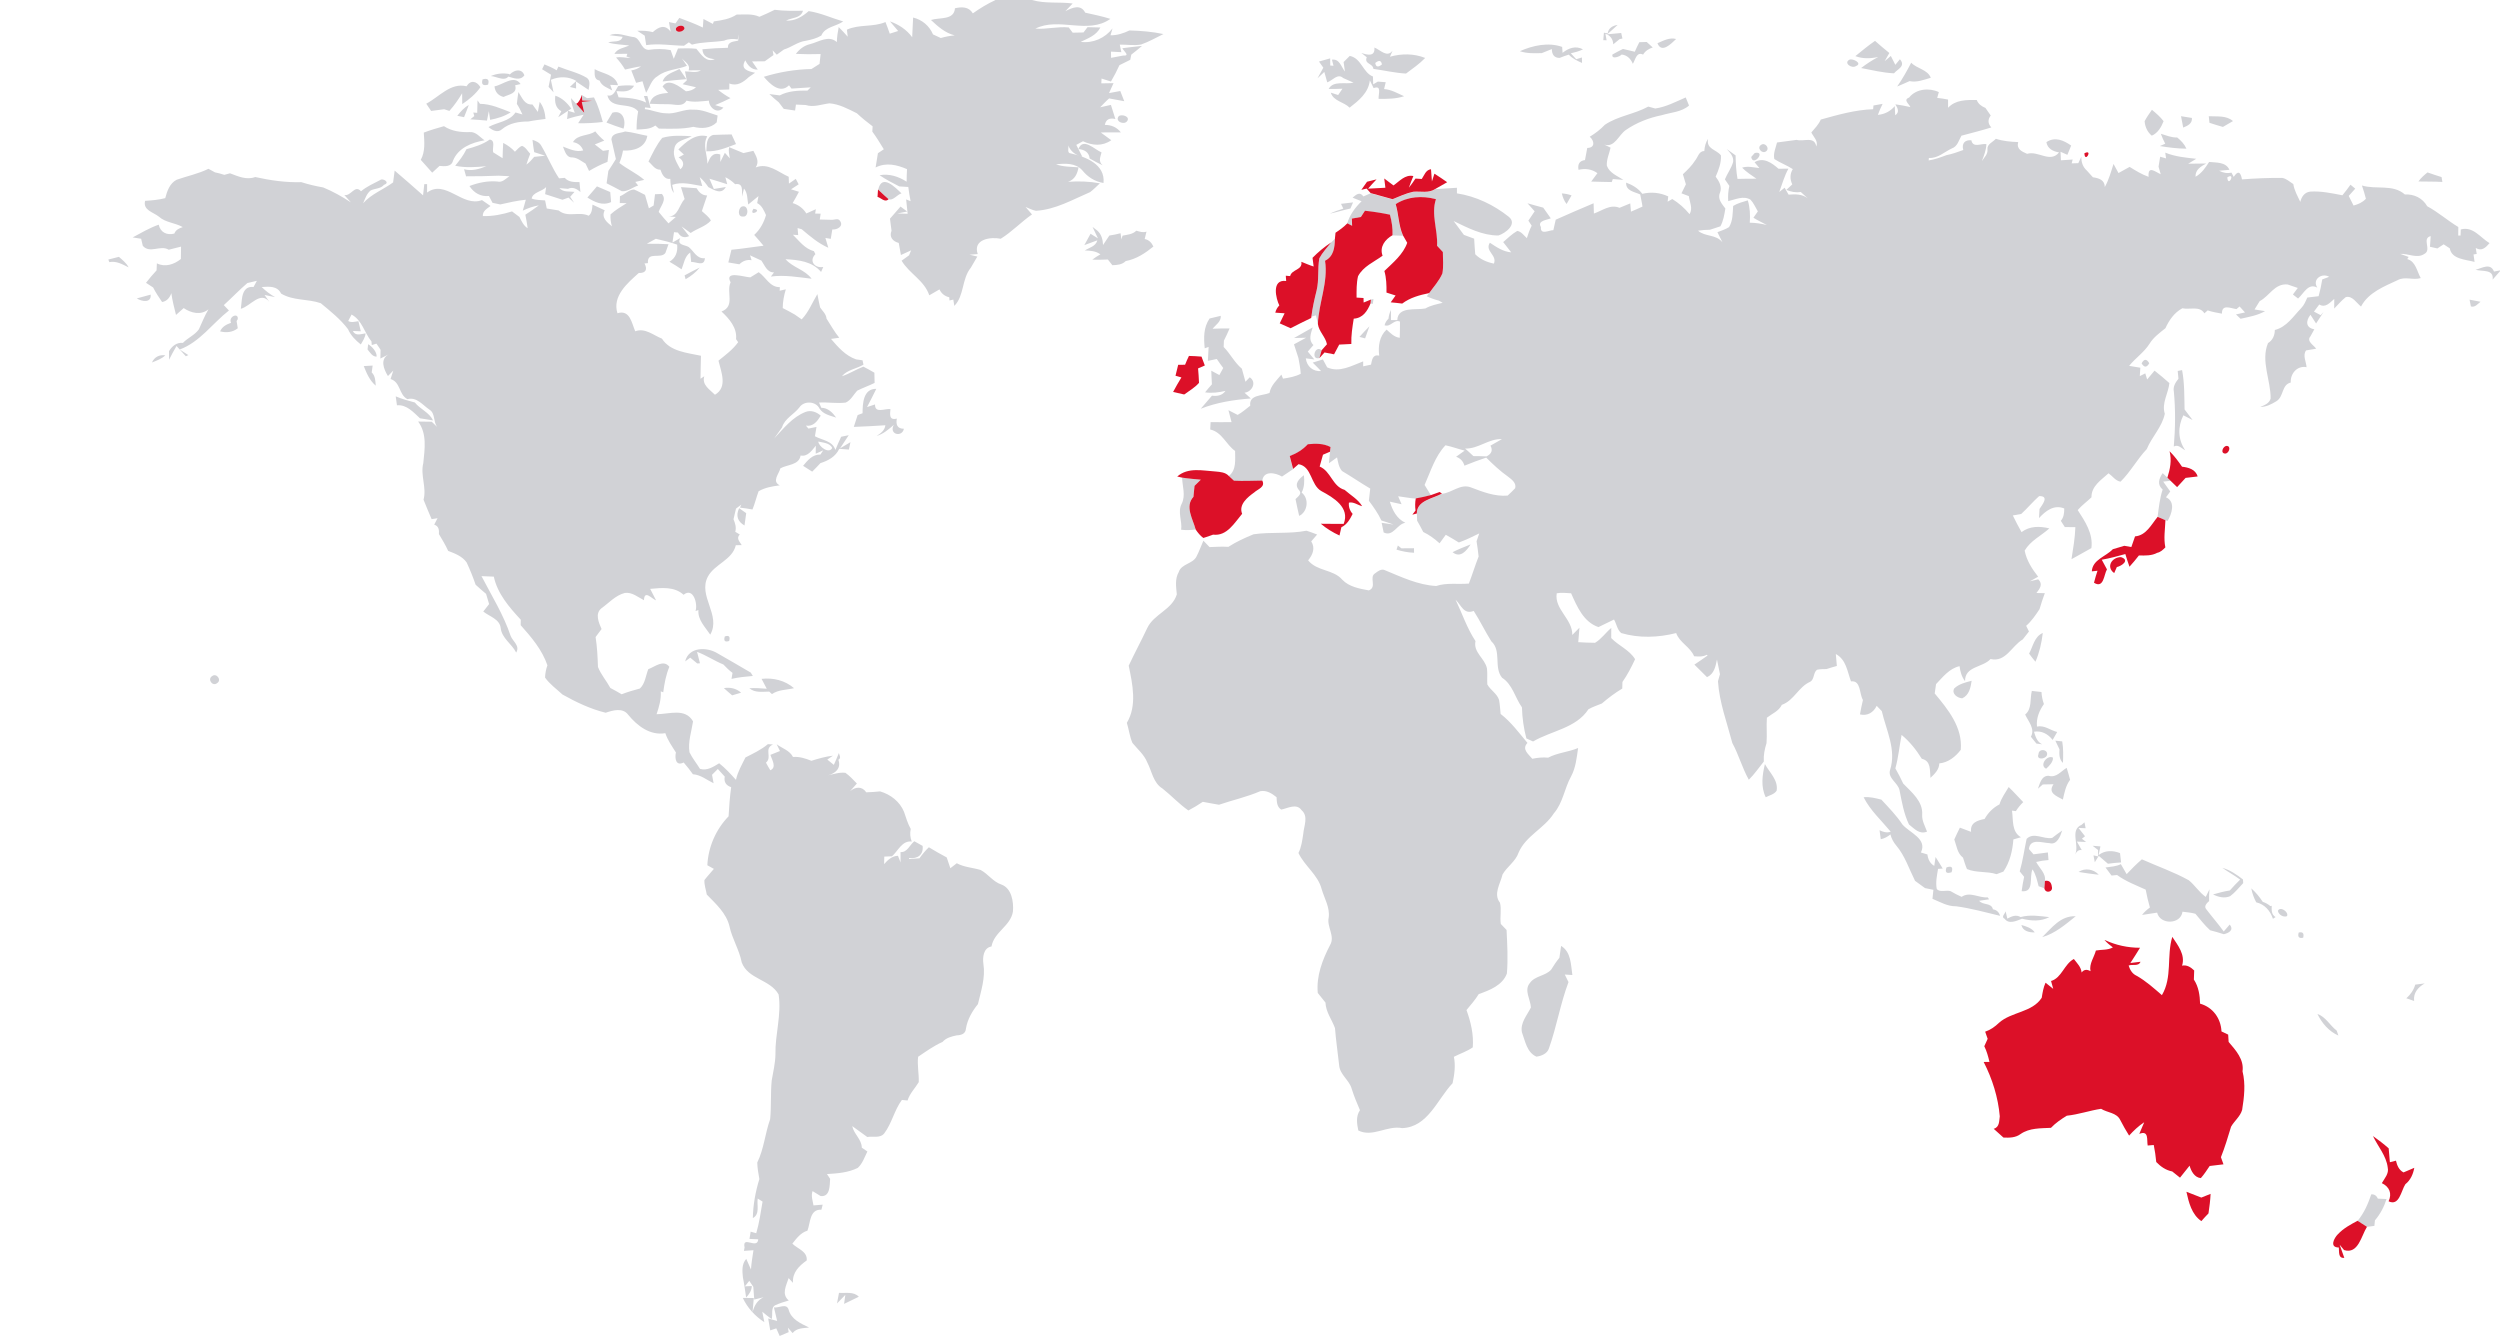 <svg xmlns="http://www.w3.org/2000/svg" width="804pt" height="431pt" viewBox="0 0 804 431"><g fill="#d1d2d6"><path d="M318.94 0h12.97c4.25 1.26 8.72.54 13.06 1.12l-2.34 2.47c2.35-1.22 4.96-2.27 6.37.48 2.7.6 5.43 1.16 8.1 2-7.24 5.15-16.6-.7-24.12 3.14 3.6.27 7.16-.75 10.74-.38.32.42.94 1.26 1.25 1.68.87-.02 2.6-.05 3.48-.07.33-.42.98-1.28 1.3-1.7 1.04.03 3.1.08 4.13.1-1.3 2.55-3.95 3.48-6.34 4.62 3.96.53 7.83-1.2 10.25-4.33-.17.56-.5 1.67-.66 2.22 2.15.03 4.2-.64 6.1-1.56 3.67.1 7.34.4 10.93 1.16-2.38 1.15-4.68 2.5-7.18 3.36-2.28.42-4.6 0-6.86.04.12.6.37 1.82.5 2.43-.84-.05-2.5-.14-3.33-.18 0 .5.03 1.5.03 2 1.3-.26 2.57-.5 3.87-.73 2.4.15.2-1.4-.25-2.36 2.1-.28 4.2-.53 6.32-.74-1.12.97-2.27 1.9-3.44 2.8-.1.43-.25 1.25-.33 1.67-1.17.57-2.32 1.16-3.48 1.72-.82 1.8-1.72 3.56-2.73 5.26-1.02-.32-2.02-.64-3.02-.96-.02.38-.06 1.16-.08 1.55 1.3-.02 2.62-.05 3.93-.07-.5 1.07-.97 2.13-1.45 3.2.9-.18 2.7-.5 3.62-.67.32.82.96 2.46 1.28 3.28-1.62-.33-3.25-.63-4.87-.9-1.02.88-1.93 1.9-2.88 2.86 1.16-.23 2.3-.5 3.46-.78.48 1.5.95 3.02 1.43 4.54-1.94-.45-3.06.18-3.38 1.9 2.07-.02 3.9.77 5.16 2.42-2.16.02-4.3-.07-6.46.03 1.12.8 2.24 1.64 3.37 2.47-2.86 2.02-6.1 1.74-9.1.33-.53.3-1.6.87-2.15 1.17.63 1.25 1.26 2.5 1.9 3.76-2.2-.45-3.7-1.64-4.5-3.6.25.85-.5 2.5.8 2.58 4.78 1.06 11.17 3.5 10.55 9.52-2.78-.45-5.08-1.92-6.82-4.07-2.12-2.42-5.56-2.25-8.46-1.93 2.32.83 4.8.77 7.24.96-.35 2.07-1.18 3.92-3.35 4.66 3.43-.25 6.85-.13 10.23.48-1.04.96-2.02 2-3.16 2.84-5.65 2.42-11.1 5.62-17.4 6-1.18-.2-2.25-.8-3.34-1.23.68.78 1.37 1.58 2.06 2.4-3.5 2.43-6.43 5.58-10.05 7.82-3.32-.68-9.04.16-7.4 4.93-.67.05-1.97.14-2.63.2.63.14 1.87.44 2.5.6-.7 1.2-1.4 2.4-2.1 3.6-2.94 3.6-2.07 9.02-5.3 12.27l-.32-2.03-1.24.28c0-.26-.04-.77-.06-1.02-1.48-.36-2.53-1.2-3.15-2.54-1.1.65-2.2 1.28-3.28 1.9-1.6-4.8-6.4-6.94-8.9-11.13.6-.44 1.8-1.3 2.4-1.73.17-.4.5-1.2.66-1.6-1.1.5-2.2 1-3.28 1.5-.24-1.3-.47-2.58-.7-3.88-1.92-.5-3.14-1.9-2.32-3.92-.18-1.3-.34-2.58-.5-3.88 1.13-1.3 2.25-2.6 3.4-3.9.7.54 1.43 1.07 2.14 1.6-.8.16-2.4.46-3.18.62.82.02 2.5.08 3.32.1-.15-1.54-.3-3.08-.48-4.62l1.43.57c-.3-1.52-.55-3.04-.74-4.57-.97-.06-1.94-.12-2.9-.18-2.16-1.12-4.33-2.22-6.33-3.6 3.12-.57 6.1.42 8.7 2.08 0-1.35.05-2.7.12-4.03-3.27-1.42-6.73-2.24-10.1-.54.24-1.53.48-3.06.74-4.58.47-.32 1.42-.95 1.9-1.27-1.18-1.94-2.36-3.88-3.7-5.7.02-.42.08-1.26.1-1.68-1.75-1.32-3.46-2.7-5.07-4.2-2.82-1.4-5.63-2.94-8.8-3.2-2.55.3-5.12 1.38-7.66.54-.78-.03-2.34-.1-3.13-.14-.06.48-.2 1.44-.27 1.92-.9-.13-2.74-.4-3.65-.54-.54-.7-1.08-1.4-1.6-2.1-1.05-.86-2.06-1.73-3.03-2.66 1.1.13 2.22.28 3.34.43 2.75-1.45 5.87-1.58 8.93-1.55.26-.26.8-.78 1.05-1.04-2.07.12-4.13.26-6.2.4-.2-.26-.6-.8-.8-1.06-2.9 2.9-6.2-.5-8.1-2.73 4.94-1.53 10.13-2.4 15.32-2.5.86-.56 1.73-1.1 2.6-1.65.1-1.06.23-2.12.35-3.17-2.66.08-5.32.08-7.96-.05 1.15-1.52 2.66-2.7 4.55-3.13 2.8-.7 6-3.02 8.62-.67.05-1.62.28-3.23.6-4.82 1 1 1.98 2.03 2.9 3.1-.06-.56-.2-1.7-.26-2.27 3.93-1.8 8.45-.74 12.4-2.45.5 1.23.94 2.48 1.38 3.74.67-.22 2.03-.65 2.7-.86-.9-1.02-1.78-2.05-2.64-3.1 2.84 1 5.36 2.66 7.15 5.1.1-2.1.22-4.22.3-6.33 2.92.72 5.22 2.66 6.4 5.43.82.4 1.65.77 2.5 1.16 1.46-.44 2.95-.7 4.48-.86-3.06-.73-5.4-2.85-7.64-4.94 2.75-.9 7.43.16 7.72-3.77 2.2-.5 4.43-.55 5.75 1.64 2.3-1.63 4.7-3.1 7.25-4.27l-1.2-.1m-29.7 70.2c.55.65.55.65 0 0zM244.28 5.38c1.63-.7 3.27-1.42 4.86-2.23 3 .4 6.05.34 9.1.3-.7 2.5-3.58 2.15-5.43 3.17 2.82.2 5.24-1.26 7.26-3.05 3.85.57 7.4 2.26 11.1 3.32-2.26 1.63-5.87 1.7-7.04 4.55-1.54.92-3.28 1.34-5.02 1.68-2.56.33-4.57 2.08-7 2.8-.57.4-1.72 1.25-2.3 1.67-.33-.34-1-1.04-1.33-1.4.07.4.2 1.14.27 1.52-.94.65-1.87 1.3-2.8 2-1 0-3.06.03-4.08.04.46.66 1.37 1.97 1.82 2.63-1.96.1-3.2-1.33-4-2.98-1.75 2.88.88 3.5 3.15 4-.5.34-1.53 1.04-2.04 1.4-1.72 1.62-3.76 3.05-6.24 2.04 0 .48-.02 1.45-.03 1.93-.9.02-2.68.1-3.58.13 1.25 1 2.56 1.9 3.97 2.66-1.6.83-3.27 1.54-4.93 2.24.66.2 2 .6 2.65.8-1.8 2.26-4.6.1-4.66-2.23-2.4.2-4.84.62-7.2 0-1.28 2.2-3.82 1.12-5.8 1.15-2-.04-4-.02-6-.15.6-2.9 3.48-3.3 5.9-3.47-.44-.5-1.34-1.55-1.8-2.06 1.8-2.97 5.56.08 7.52 1.52 1.22-.08 2.35-.45 3.24-1.3-1.44-.33-2.88-.65-4.3-.97.33-.3 1-.94 1.34-1.25-.15-.72-.46-2.16-.6-2.88 1.67-.04 3.6.62 5.16-.35-1 0-3 .02-4 .03.72-1.85-1.2-2.73-2.14-3.87.4.6 1.22 1.8 1.62 2.4-3.1 1.26-6.67 1.17-9.4 3.3-2.03 1.1-2.56 3.56-3.74 5.37-.42-1.22-.8-2.46-1.16-3.7-.5.12-1.53.37-2.05.5-.5-1.35-1.03-2.68-1.55-4 1.16-.16 2.2-.6 3.14-1.3-1.75.22-3.43.67-5.14 1.03-.83-1.4-1.8-2.68-2.9-3.87 1.57-.34 3.14.14 4.7.18-.33-.12-1.02-.4-1.36-.52l.3-.86c-1.4.02-2.8.03-4.17.04 1-1.82 3.1-1.9 4.76-2.72-2.26-.28-4.56-.3-6.75-.94 1.52-.67 4 .22 4.62-1.84-1.06-.13-3.16-.4-4.2-.52 2.43-1.02 4.97.17 7.4.56 2.76.08 2.38 4.03 5.16 4.16 2.35-.37 4.76-.38 7.1.08.26.7.75 2.1 1 2.8.47-1.1.9-2.2 1.36-3.33 1.96-.05 3.94-.12 5.9.1 1.62 1.87 3.07 4.52 5.93 3.35-2.05-.23-3.87-.8-3.98-3.2 2.73-.25 5.47-.42 8.2-.47-.08-2 1.82-1.96 3.3-2.3.04-.52.13-1.55.17-2.07-.07.43-.2 1.27-.3 1.68-1.48-.25-2.98-.22-4.37.4-3.44.56-6.98.35-10.37 1.28-.25-.2-.73-.56-.97-.75-.4.3-1.18.83-1.57 1.1-4.05-.06-8.1-.8-12.17-.2-.17-1.02-.33-2.03-.47-3.04-.8-.53-1.6-1.05-2.4-1.57 1.67-.08 3.35.02 5 .43 1.86-1.67 3.9-2.66 5.75-.12-.14-.77-.42-2.33-.56-3.12.52.12 1.57.34 2.1.45.3-.44.93-1.33 1.24-1.78 2.55.97 5.12 1.9 7.56 3.1.05-.68.14-2.06.2-2.75 1 .53 2 1.05 3.03 1.58l.3-.8c2.54-.35 5.17-.76 7.34-2.2 2.45.02 5-.35 7.3.7m-26.95 3.86c0 1.52 2.47 1.1 2.8-.07-.1-1.4-2.47-1.03-2.8.07zM521.28 7.16c.5.67.5.67 0 0zM517.04 10.7c.27-1.72 1.62-2.44 3.2-2.7-1.08 1.06-2.26 2.02-3.36 3.03 1.12-.1 3.36-.3 4.5-.42.1.46.3 1.34.4 1.78l-.93.2c-.5.4-1.52 1.25-2.02 1.66-.1-1.7-.94-2.84-2.53-3.4l.38 2.1c-.26 0-.8-.02-1.06-.03.05-.6.15-1.8.2-2.4.3.05.92.14 1.22.2zM533.04 13.9c1.9-.82 3.84-1.92 6-1.36-1.62 1.54-4.66 4.75-6 1.37zM527.2 13.57c.6 0 1.8-.05 2.38-.07.64.6 1.28 1.18 1.94 1.76-1.3.43-2.4 1.12-3.1 2.3-2.16-1.06-2.5 1.77-3.3 2.96-.66-1.6-1.84-2.8-3.6-2.98-.5.63-3.32 1.72-2.97 0 1.1-.67 2.25-1.2 3.4-1.8 1.25.3 2.5.6 3.8.9.45-1.04.94-2.06 1.46-3.07zM488.77 16.47c4.2-1.86 9.2-2.96 13.62-1.38l.13 1.9c1.96-1.55 4.22-2.37 6.57-1.12-1.23.62-2.6.97-3.92 1.28.44.47 1.32 1.42 1.75 1.9.46-.15 1.36-.43 1.82-.57 0 .43.03 1.33.04 1.77-1.54-.7-3.1-1.4-4.25-2.68-1 .3-2 .66-2.96 1.06-1.8 0-2.48-1.17-2.5-2.85-1.08.42-2.16.85-3.22 1.3-2.4.07-4.82.17-7.1-.63zM596.67 18.06c2.08-1.67 4.12-3.4 6.34-4.92 1.5 1.33 3.02 2.65 4.6 3.9-.5.88-1 1.76-1.5 2.63.5-.42 1.5-1.26 1.98-1.68.36.7 1.1 2.14 1.45 2.86.37-.45 1.1-1.34 1.47-1.8 2 2.27-.84 3.2-1.9 4.53-3.6-.17-7.07-1.04-10.58-1.7 1.72-1.34 3.58-2.52 5.5-3.56-2.45.54-4.97.64-7.35-.28zM442 15.28c1.92.77 4.1 3.4 5.86 1-.22.5-.64 1.47-.85 1.96 3.73-1.04 7.7-1.06 11.33.4-1.85 1.93-4.06 3.43-6.17 5.02-3.53-.2-7-1.02-10.48-1.5-.2-1.88-3.06-1.5-2.14-3.74-.44-.35-1.3-1.04-1.75-1.4 2 .7 4.5 1.27 4.2-1.74m.28 4.97c.2 1.33.92 1.48 2.15.47-.23-1.3-.95-1.45-2.15-.47zM432.1 19.96c.5-.5 1.48-1.48 1.98-1.98 3.78.74 4.2 5.4 7.46 6.62 0 .84.05 1.68.08 2.52l1.5-.88 2.53.2c-.13.55-.4 1.65-.53 2.2 2.32.16 4.35 1.38 6.44 2.3-2.65.9-5.45.86-8.2.86-.12-1.55 1.12-4.5-1.6-3.46-.3-.63-.92-1.88-1.22-2.5-.42 4.02-3.63 6.55-6.5 8.78-1.86-1.87-5.23-2.08-6.06-4.83.6.2 1.78.57 2.37.77.45-.68.9-1.36 1.38-2.03-1.48.06-2.96.1-4.43.08 1.45-2.8 5.42-1.4 8-2.03-1.13-.5-2.26-.98-3.36-1.5-1.73-1.62-3.45.86-5.1 1.4-.24-.84-.7-2.5-.94-3.35-.55.52-1.65 1.54-2.2 2.06.6-1.15 1.23-2.3 1.88-3.42-.35-.5-1.04-1.48-1.4-1.98.9-.25 2.7-.77 3.6-1.02.02.58.02 1.73.03 2.3l1.04.08-.5-1.96c2.5-.35 2.96 2.34 4.18 3.8-.15-1-.3-2.02-.43-3.04zM596.93 21.22c-1.36 1-4.2-.98-2.12-2.04 1.08-.45 4.23 1.18 2.13 2.04zM174.35 22.24c.18-.38.56-1.15.74-1.53 1.36.53 2.68 1.15 3.94 1.9l.55-1.2c3.02 1.26 6.34 1.92 9.18 3.64 1.27 1 .7 2.55.53 3.86-1-.67-3.03-2.03-4.04-2.7l.02 2.25-2-.5 2.07-1.94c-2.53-1.48-5.5-1.5-8.18-.35.2 1 .64 3 .86 4.02-.4-.44-1.2-1.32-1.6-1.76.27-1.3.54-2.6.8-3.9-.72-.44-2.16-1.32-2.88-1.76zM610.14 27.8c1.7-2.42 3.13-5 4.5-7.63 1.84 1.93 5.3 2.2 6.3 4.84-2.24.65-4.47 1.57-6.83 1.08-1.3.6-2.64 1.16-3.96 1.72zM163.44 24.62c1.1-1.87 4.26-3.1 5.2-.4-1.32 1.84-3.45.88-5.2.4zM191.24 22.24c2.63 1.5 6.63 1.7 7.5 5.15-.63-.03-1.87-.08-2.5-.1l.66 1.8c-1.48-.87-3.4-1.36-4.06-3.17-1.96-.37-1.55-2.2-1.6-3.7zM157.85 24.46c1.92-.85 4-1.04 6.06-.63-1.05 2.87-4.05.75-6.05.63zM213.1 26.2c.8-2.43 3.42-2.9 5.4-4.02.74 1.1 1.5 2.2 2.23 3.28-2.55.24-5.1.42-7.64.74zM155.2 25.52c1.65-.47 2.24.1 1.76 1.7-1.65.48-2.24-.1-1.76-1.7zM159.04 27.77c2.67-.46 6.27-3.85 8.38-.74-.44.1-1.3.3-1.75.4.8 2.7-2.02 2.9-3.74 3.75-1.73-.45-2.73-1.63-2.9-3.4zM150.04 27.74c1.3-2.1 3.24-1.72 4.47.3-1.53 2.2-3.63 3.95-5.85 5.44 0-.87-.03-2.6-.04-3.48-1.2 2-2.52 3.93-4.1 5.67-.4-.14-1.25-.4-1.67-.54-1.4.18-2.8.36-4.2.55-.4-.58-1.17-1.75-1.57-2.33 4.16-2.18 7.84-6.88 12.98-5.6zM195.3 30.67c2.15.53 2.62-1.74 3.53-3 1.68-.24 3.37-.28 5.08-.1-1.2 2.13-3.54 1.9-5.64 1.73.17.5.5 1.5.67 2 2.96.13 6.12.37 8.85 1.68l-.7-2.1h1.1c.25.96.78 2.9 1.05 3.86l-1.8-.2c0 .14-.04.42-.06.56 2.3.24 4.44 1.3 6.76 1.33 3.04.38 5.84-1.46 8.88-1.16 2.72-.1 5.23 1.1 7.77 1.88-.07.54-.2 1.64-.3 2.2-2.03 2-4.86 2.08-7.5 1.44-3.65.8-7.4.6-11.1.57-.27-.26-.85-.76-1.13-1-1.75 1.3-3.97 1.17-6.03 1.3-.02-1.95.13-3.9.5-5.84-2.57-3.24-8.77-.4-9.9-5.16zM614.03 31.3c2.22-2.76 6.44-3.12 9.5-1.68-.12.46-.4 1.4-.53 1.86 1.17.13 2.33.3 3.5.54 0 .66 0 1.98 0 2.64 2.42-2.6 5.94-2.54 9.22-2.5.5 1.3 1.56 2.04 2.8 2.55.55.82 1.12 1.63 1.7 2.44-.97 1.26-.97 2.6.2 3.83-3.17 1-6.4 1.78-9.62 2.66-.84 1.47-1.27 3.46-3.05 4.08-2.46 1.12-4.53 3.27-7.42 3.08-.02.2-.06.6-.08.8 1.97-.3 3.86-1 5.72-1.7 1.86-.37 3.64-1 5.42-1.66-.58-2.06.48-3.33 2.6-3.13.5 2.6 3.2.94 4.84 1.24-.08 1.92-.77 3.7-1.46 5.46.75-1.17 2-2.24 1.8-3.78-.18-1.68 1.76-2.34 2.7-3.4 2.3.76 4.74.97 7.18 1.06-.62 2.25 1.16 3.05 2.87 3.78 3.56-1.1 7.44 3.08 10.27-.46-1.92-.32-3.72-1.18-4.07-3.3 2.75-1.84 5.54-.6 7.97 1.1-.43 1-.83 1.98-1.22 2.98-.55-.24-1.65-.73-2.2-.98.03.68.1 2.05.13 2.74 1.25-.1 2.5-.17 3.77-.25l-.32 1.24 2.14-.07c.24-.53.73-1.6.98-2.1-.06 1.73.44 3.3 1.76 4.48.62.72 1.28 1.45 1.95 2.16 1.9.28 3.8.83 3.83 3.14 1.3-2.33 2-4.9 2.8-7.43.55.97 1.08 1.95 1.6 2.93 1.2-.65 2.38-1.32 3.58-1.98 1.95 1.22 3.92 2.43 6.1 3.2-.3-3.83 2.16-1.6 3.9-.83-.17-.6-.52-1.83-.7-2.44.17-1.07.34-2.13.52-3.2.48.14 1.42.4 1.9.54l-.26-1.85c3.17 1.3 6.58 1.6 9.96 1.98-.65.4-1.94 1.18-2.58 1.58 1.45-.02 4.35-.05 5.8-.07-1.78.97-3.55 2.02-3.44 4.26 1.95-1.08 3.2-2.93 4.37-4.76 2.3.26 5.37-.06 6.53 2.53-.82.07-2.47.23-3.3.3 1.22.67 2.57.92 3.95.6.18.34.55 1.04.73 1.38 1.3-2.03 2.18-1.77 2.66.8 4.3-.34 8.6-.5 12.9-.48 1.38.2 2.43 1.26 3.6 1.98.32 2.06 1.37 3.86 2.25 5.73.4-1.63 1.32-3.06 3.17-3.3 3.5-.23 6.95.52 10.37 1.18.9-1.1 1.78-2.23 2.6-3.4.5.42 1 .85 1.53 1.27-.7.78-1.4 1.55-2.1 2.33.38.77 1.16 2.33 1.55 3.1 1.48-.4 2.9-1 3.98-2.18-.34-1.46-.83-2.86-1.28-4.27 4.55 1.4 9.93-.53 13.8 2.88 3-.14 5.68 1.15 7.2 3.8 3.53 1.9 6.55 4.6 10 6.68-.02.68-.03 2.05-.03 2.74.18 0 .56 0 .75 0 .02-.48.05-1.47.07-1.96 3.98-1.08 6.25 2.6 9.25 4.4-1.18 1.34-2.44 2.75-4.43 1.56.07.48.22 1.44.3 1.92l-1.02.16c.08.6.25 1.8.33 2.4-2.8-.78-7.38-.83-7.96-4.36-.5-.32-1.5-.97-1.98-1.3-.5.33-1.5 1-2.02 1.33-.6-.14-1.78-.4-2.38-.54.06-.86.18-2.57.24-3.43-2.98.7.4 4.46-2 5.7-2.36 1.65-5.2-.16-7.8.02.9.35 1.8.67 2.7.98l-.45.7c2.7.68 3.14 3.96 4.34 6.1-2.44.77-5.1-.64-7.44.67-4.35 2.03-9.4 3.97-11.76 8.48-1.46-1.12-2.77-3.58-4.9-3.03-1.4 1.07-2.5 2.47-3.73 3.68 0-.77.02-2.32.02-3.1-1.42 1.2-2.8 3-4.83 1.8-.43.58-1.28 1.72-1.7 2.28.7.4 1.43.77 2.16 1.15l.92-1c-.8 1.23-1.6 2.44-2.4 3.67-.6-.94-1.2-1.87-1.8-2.8-1.57 2-1.54 4.2 1.24 4.67-.3.57-.93 1.7-1.24 2.25-1.4 1.6 1.07 2.84 1.83 4-.8.14-2.43.4-3.24.54-1.18 1.6.05 3.66.15 5.4-3.02-.6-5.27 2.1-5.08 4.93-3.03.74-2.16 4.55-4.66 6.04-1.6.96-3.25 1.84-5.16 1.8 1.34-.53 2.9-1.1 3.34-2.67.1-5.8-3.24-12.06-.84-17.85 1.52-.93 2.17-2.47 2.2-4.22 3.8-.94 5.92-4.38 8.48-7.03.93-.95 1.42-2.2 1.96-3.4 1.2-.16 2.4-.3 3.64-.43.5-1.78.86-3.58 1.17-5.4.55-.2 1.67-.62 2.22-.83-2.3-1.4-5.58.8-3.8 3.48-2.94-1.63-4.37 1.9-6.2 3.5-.4-.33-1.24-.98-1.66-1.3.4-.53 1.18-1.58 1.57-2.1-.82-.3-2.45-.84-3.26-1.12-4.2-.4-5.8 3.7-9 5.36-.57.9-1.1 1.78-1.65 2.68.85.13 2.54.4 3.38.53-2.4 1.4-5.2 1.85-7.87 2.46-.37-.36-1.1-1.06-1.48-1.4.73-.17 2.17-.48 2.9-.64-.44-.48-1.3-1.44-1.74-1.92-.25.22-.76.64-1 .85-1.97-.28-4.72-1.7-4.68 1.46-1.55-.28-3.1-.54-4.58-1.05-.26.25-.8.72-1.06.95-1.47-2.5-4.76-1.1-7.08-1.63-2.6 1.4-4.26 3.82-5.45 6.42-1.86 1.5-3.84 2.92-5.1 4.98-1.74 2.76-4.53 4.6-6.57 7.12.9.16 2.7.46 3.6.6-.03.68-.12 2.03-.17 2.7l1.76-.88c.15.5.45 1.47.6 1.96.6-.7 1.78-2.13 2.38-2.84 1.65 1.26 3.2 2.64 4.77 4-.32 3.3-2.56 6.5-1.47 9.87-.88 4.27-4.17 7.4-5.8 11.36-3.1 3.27-5.23 7.33-8.44 10.48-1.63-.28-2.57-1.8-3.85-2.7-2.37 2.16-5.54 4.1-5.5 7.73-1.46 1.4-3.1 2.57-4.42 4.1 2.38 3.68 5.02 7.6 4.4 12.23-2.12 1.22-4.27 2.36-6.4 3.57.53-3.42 1.13-6.83 1.25-10.3-1.14-.02-2.26-.03-3.4-.04-.3-.5-.96-1.5-1.28-2 .98-1.13 1.1-2.56 1.1-3.98-3.32-1.34-6 .8-8.12 3.1.05-1 .1-1.97.17-2.94.85-1.33 3.28-4.22-.13-4.13-2.02 1.8-3.75 3.9-5.76 5.74-.66.12-2.02.36-2.7.48.87 1.82 1.82 3.6 2.8 5.36 2.66-2 5.82-1.95 8.95-1.2-2.65 2.4-6.04 3.92-7.94 7.14.6 3.16 2.38 5.9 4.33 8.4-.9.48-1.78.97-2.65 1.47.67-.16 2-.47 2.68-.63 1.62 1.54.52 3-.58 4.4.67 0 2.02.03 2.7.05-.6 1.7-1.22 3.4-1.7 5.15-1.27 1.9-2.55 3.84-4.3 5.35.23.46.68 1.38.9 1.83-.7.84-1.36 1.7-2 2.55-3.58 2.1-5.46 7.45-10.35 6.3-2.5 2.78-8.3 2.26-8.2 7.12-1.1-1.42-1.55-3.08-1.77-4.82-3.28.73-5.36 3.48-7.56 5.77-.15 1-.3 2-.43 3 4.3 5.16 9.02 10.92 8.38 18.13-1.7 2.24-4.03 4.08-6.9 4.37-.05 1.98-1.5 3.4-2.85 4.65-.24-2.45.25-5.43-2.78-6.14-1.78-2.87-3.9-5.53-6.5-7.68-.7 3.6-1.02 7.25-2 10.77.9 1.6 1.75 3.2 2.52 4.88 2.68 2.78 6.4 5.72 6.1 10-.12 1.97.92 3.67 1.56 5.46-2.46 1-4.1-.96-5.8-2.3-1.67-3.48-2.3-7.26-3.04-11-.48-2.42-3.86-3.83-3.05-6.53 2.1-6.44-1.22-12.74-2.66-18.93-.55-.57-1.1-1.13-1.64-1.7-1.02 2.15-3 3.34-5.38 2.76.27-1.56.6-3.1.96-4.64-1.23-2.03-.6-6.38-3.84-5.98-1.2-3.2-1.52-6.98-4.88-8.8.1 1.28.2 2.56.33 3.84-1.13.3-2.24.65-3.33 1-1.03.04-2.06-.02-3.05.22-1.25.94-.8 3.07-2.18 3.86-3.78 1.64-5.18 6-9.14 7.43-.96 2.02-3.14 2.83-4.8 4.13-.2 2.73.1 5.47-.12 8.2-.6 1.9-1 3.87-.87 5.9-1.6 1.96-3 4.07-4.82 5.85-2.12-3.77-3.23-8-5.3-11.8-1.72-6.58-4.17-13.02-4.62-19.87.16-.57.48-1.7.64-2.28-.33-1.57-.64-3.13-.96-4.7-.47 2.24-.88 4.6-3.2 5.66-1.36-1.33-2.72-2.7-4.06-4.03 1.42-.96 2.86-1.93 4.26-2.94l-.3-.22c-1.27.7-2.7.56-4.05.47-1.25-3.03-4.68-4.36-5.77-7.46-5.77 1.46-11.94 1.7-17.67 0-1.3-1.04-1.5-2.97-2.32-4.35-1.68.8-3.34 1.62-5 2.43-4.8-1.6-6.9-6.62-8.8-10.87-1.54-.07-3.1-.3-4.62 0-.85 5.12 5.14 8.3 5 13.4.57-.6 1.73-1.75 2.3-2.33-.12 1.55-.25 3.1-.38 4.65 1.8.1 3.6.2 5.4.2 2.04-1.2 3.4-3.26 5.22-4.78 0 .82-.02 2.45-.02 3.26 2.4 2.5 5.82 3.76 7.68 6.8-1.18 2.54-2.47 5.03-4.07 7.32-.02.53-.05 1.6-.06 2.12-2.33 1.4-4.5 3.03-6.56 4.8-1.45.6-2.95 1.08-4.32 1.86-3.97 6.1-11.94 6.9-17.8 10.36-.54-.25-1.6-.74-2.15-.98-.87-3.28-1.34-6.62-1.43-10-2.24-3.14-3-7.34-6.4-9.53-2.75-3.37-.07-8.65-3.44-11.7-2-3.18-3.63-6.6-5.67-9.78-3.2 1.27-4-1.85-5.83-3.6 2.12 4.44 3.67 9.16 6.4 13.3-.78 3.67 3.04 5.54 3.7 8.83.18 1.7 0 3.4.1 5.1 1 1.85 3.13 2.93 3.78 5 .28 1.48.34 3 .5 4.5 3.37 2.6 5.9 6.06 8.63 9.32-1.93 2.02.32 3.6 1.56 5.1 1.67-.35 3.38-.53 5.1-.36 3.02-1.6 6.5-1.78 9.63-3.1-.45 3.1-.75 6.32-2.26 9.13-2.14 3.83-2.6 8.5-5.56 11.9-3.08 4.86-9.03 7.2-11.33 12.63-.98 2.87-3.74 4.5-5.16 7.02-.68 2.96-3.04 6.24-.82 9.07.56 2.18-.08 4.57.27 6.83.46.48 1.4 1.45 1.85 1.93.23 4.67.5 9.35.1 14.03-1.43 3.8-5.54 5.35-9.05 6.6-1.13 1.84-2.56 3.47-3.94 5.13 1.4 3.83 2.35 7.9 2.02 12-1.87 1.3-4.06 2-6.07 3.03.58 2.83.17 5.7-.42 8.5-4.9 5.14-7.92 14.13-16.22 14.44-4.86-.95-9.5 3.07-14.1.76-.46-2.22-.83-4.52.53-6.53-.96-2.25-1.92-4.5-2.64-6.83-.77-2.87-3.8-4.54-4.05-7.6-.43-4-1.03-7.96-1.34-11.96-1-2.76-2.95-5.18-3.06-8.22-.83-1.04-1.66-2.07-2.48-3.1-.5-5.46 1.5-10.65 3.96-15.4 1.7-2.86-1.12-5.83-.44-8.85.43-3.25-1.4-6.14-2.27-9.15-1.2-4.6-5.47-7.4-7.46-11.6.97-1.93 1.23-4.1 1.55-6.2.2-2.5 1.74-5.58-.54-7.56-1.6-2.33-4.44-.62-6.55-.2-1.42-.9-1.43-2.5-1.5-3.98-1.5-1.22-3.24-2.33-5.26-1.93-4.28 1.85-8.86 2.85-13.26 4.35-1.75-.25-3.46-.66-5.2-.94-1.5 1.02-3.04 1.94-4.64 2.78-3-2.08-5.47-4.8-8.32-7.05-3-1.82-3.4-5.55-4.9-8.4-1-2.5-3.1-4.24-4.77-6.27-.9-2.06-1.14-4.33-1.8-6.46 3.34-5.56 1.84-12.4.6-18.38 1.9-4.07 4.04-8.02 5.95-12.08 2.13-4.56 8-5.87 9.52-10.85-.23-2.43-.66-4.95.62-7.18.85-2.7 4.57-2.6 5.73-5.04.85-1.64 1.46-3.38 2.2-5.05.66.7 1.32 1.38 1.98 2.06 2-.1 4.03-.2 6.05-.08 2.54-1.63 5.3-2.9 8.1-4.04 5.66-.82 11.4-.05 17.03-1.15 1.15.37 2.3.78 3.42 1.23-.47.55-1.43 1.64-1.9 2.2 1.36 2.15.5 4.3-1 6.1 2.88 3.58 8.06 2.83 11 6.24 2.2 2.3 5.53 2.87 8.53 3.43 2.77-1.1-.1-4.27 2.05-5.52.86-.65 2.02-1.57 3.16-.96 5.28 2.18 10.64 4.75 16.44 5.06 3.42-1.13 7-.47 10.52-.78 1.1-2.87 2-5.83 3.13-8.7-.17-1.64-.4-3.28-.66-4.9.28-.85.57-1.7.86-2.53-2.15 1.07-4.3 2.1-6.56 2.92-1.4-.87-2.8-1.7-4.2-2.48-.5.68-1.5 2.05-2 2.74-1.6-1.45-3.32-2.72-5.25-3.64-.64-1.23-1.27-2.46-1.97-3.63-.02-.58-.06-1.7-.08-2.26-.05-4.2 5.17-4.77 8.08-6.4 3.2-.28 5.9-3.32 9.26-2.06 3.8 1.43 7.66 3 11.85 2.65.82-.77 1.67-1.53 2.43-2.38.45-1.68-1.14-2.82-2.28-3.7-2.56-1.8-4.83-3.94-7.04-6.14-2.37.8-4.7 1.66-7 2.6-.4-1.42-1.3-2.38-2.68-2.87.92-.64 1.83-1.3 2.75-1.97-2.08-.53-4.08-1.28-6.17-1.72-3.36 3.55-4.77 8.4-6.72 12.76.5.83 1.53 2.5 2.05 3.32-1.63.45-3.26.78-4.9 1.07-1.9-.14-3.77-.52-5.65-.75.27.64.82 1.92 1.1 2.56-1.27-.26-2.53-.55-3.78-.83.88 2.83 2.2 5.46 5 6.8-2.7.37-3.92 4.64-6.98 3.1-.17-.77-.5-2.32-.65-3.1.95.14 2.87.42 3.82.56-1.3-.47-2.6-.9-3.9-1.3-1.07-2.3-2.53-4.34-4.03-6.35.15-1.3.3-2.6.44-3.92-3.07-1.8-6-3.83-9.07-5.64-1.06-1.22-1.28-2.86-1.6-4.38-.88.63-1.75 1.26-2.62 1.88.1-.9.26-2.74.35-3.66.04-.37.13-1.1.17-1.48-2.26-1.2-4.83-1.17-7.3-.9-1.6 1.74-3.63 2.98-5.83 3.8.35 1.38.7 2.76 1.08 4.14-1.2.78-2.38 1.6-3.56 2.38-2.1-1.26-5.95-2.02-6.34 1.36-3.03.04-6.07.2-9.1.04-.43-.4-1.28-1.17-1.7-1.56 2.56-1.94 2.05-5.27 2.06-8.08-2.95-2.1-4.16-6.03-8-6.9.03-.8.07-1.58.12-2.37 2.24 0 4.5.05 6.74 0-.25-.96-.75-2.88-1-3.84.74.38 2.22 1.14 2.96 1.52 1.46-.82 2.73-1.93 4.05-2.96-.47-3.6 3.9-3.14 6.2-4.1.44-2.44 2.32-4.08 3.82-5.9.13.32.4.98.52 1.3 1.94-.3 3.93-.63 5.7-1.57-.1-1.7-.43-3.38-.74-5.05-.5-1.46-.97-2.95-1.43-4.42.97-.53 2.92-1.6 3.9-2.12l-3.9.1c1.98-1.18 4.04-2.23 6.02-3.42-.58 1.93-1.48 4.04.24 5.67-.45.53-1.37 1.58-1.82 2.1.52.63 1.58 1.9 2.1 2.53-.68-.1-2.05-.27-2.74-.35.3 2.57 2.28 4.3 4.92 4.1-.88-.94-1.8-1.83-2.7-2.73.82-.26 2.46-.76 3.28-1.02.45.85.9 1.7 1.37 2.55 3.98 1.8 7.9-.55 11.58-1.93v1.6c.84-.18 1.68-.36 2.52-.55.33-1.5.48-3.37 2.64-2.9-.4-2.96.05-6.25 2.37-8.37 1.25 1.13 2.44 2.43 4.23 2.64.06-1.73.08-3.46.07-5.2-1.9-.9-3 1.9-4.95 1.17.2-.8.63-1.52 1.26-2.12.1-.98.35-1.9.8-2.8 0 .82 0 2.43 0 3.24l2.03.02c.2-4.5 6-3.13 9.03-3.74 1.7-1 3.66-1.35 5.56-1.82-.3-.17-.9-.52-1.2-.7-1.35-.34-2.65-.8-3.9-1.4l.72-.96c1.47-2.06 3.24-3.98 4.25-6.33.4-2.26.16-4.58.15-6.87-.63-.67-1.25-1.34-1.87-2.02.32-5.03-2-10.04-.35-14.98-4.42-1.18-9-.9-12.95 1.57 1 3.33.92 6.94 2.37 10.12-.84-.02-2.52-.07-3.37-.1.08-2.24-.25-4.46-.86-6.6-2.67-.57-5.35-1-8.04-1.27-.32.5-.96 1.48-1.28 1.98-.73.13-2.2.4-2.95.52.03.58.1 1.74.1 2.32l-1.52-.8c.83-2.8 2.55-5.12 4.63-7.14-.72-.3-2.17-.86-2.9-1.15 1.1-.94 2.3-2.1 3.48-.4.57-.25 1.7-.75 2.28-1 2.35.65 4.7 1.3 7.06 1.95 2.18-.9 4.34-1.9 6.66-2.4 2.4-.2 4.96.57 7.1-.9 2.32-.17 4.65-.3 6.98-.44 0 .46 0 1.35 0 1.8 6.1.93 11.9 3.72 16.72 7.57 2.8 2.33-1.15 5.28-3.38 5.98-5.16.02-9.88-2.46-14.4-4.65 1.08 1.48 2.2 2.96 3.3 4.45 1.1.4 2.2.8 3.3 1.22.08 1.68.22 3.35.35 5.02 1.64 1.65 3.75 2.54 6 3 1.14-2.75-3.02-4-1.3-6.72 2.1 1.4 4.24 2.88 6.87 3.1-.84-1.12-1.7-2.2-2.58-3.3 1.45-1.26 2.84-2.63 4.53-3.6 1.33.24 2.12 1.47 3.08 2.33.4-1.37.9-2.7 1.55-4-.26-.4-.8-1.22-1.06-1.63.67-1 1.33-2 2.02-3-.78-.86-1.54-1.72-2.3-2.58 1.68.48 3.35.97 5.05 1.4.8 1.15 1.6 2.3 2.43 3.43-1.04.54-4.48.7-3.17 2.82-.23 2.7 2.63.97 4 1 .25-1.12.5-2.25.76-3.37 4.03-1.83 8.1-3.54 12.18-5.28.03.83.1 2.48.1 3.3 2.7-.93 5.28-3.1 8.23-1.84 1.15-.47 2.3-.94 3.46-1.42.06.66.17 2 .23 2.65 1.23-.54 2.5-1.03 3.7-1.63-.16-1.3-.5-2.6-.72-3.9-1.84-.84-4.7-1.13-4.53-3.8 2.02.73 3.9 1.84 5.2 3.6 2.85-.68 5.66-.4 8.34.83-.05.43-.16 1.3-.2 1.7.36-.2 1.12-.64 1.5-.86 2.1 1.3 3.98 2.94 5.55 4.87 1.15-1.87.03-3.85-.23-5.8-.6-.22-1.78-.68-2.37-.9.47-.98.95-1.94 1.43-2.9-.24-.8-.73-2.43-.97-3.24 1.44-1.35 2.88-2.74 3.94-4.42.9-1.07 1.2-3.04 2.95-3.05.1-1.4.42-2.76 1.22-3.93-.7 3.37 2.72 3.43 4.13 5.35.13 2.4-.75 4.67-1.7 6.82 1.12 1.5 2.12 3.25 1.4 5.16-.9 2 .62 3.6 1.72 5.1-.33 1.97-.63 3.95-1.6 5.72-1.12.36-2.24.72-3.35 1.1-1.3.02-2.57.1-3.84.3 2.32 2.04 5.83 1.1 7.86 3.76-.4-.82-1.22-2.45-1.62-3.27 1.23-.53 2.58-.88 3.73-1.64 1.27-2.05 1.15-4.5 1.33-6.8 1.43-.9 3.1-1.3 4.7-1.8.72 2.33.82 4.76.64 7.18 1.85.03 3.68.3 5.5.75-1.46-.8-2.95-1.47-4.33-2.34.36-.5 1.07-1.53 1.43-2.04-.77-1.27-1.34-2.7-2.36-3.77-2.3-1.38-4.85-.05-7.17.47-.12-1.65 0-3.28.37-4.9-.36-.5-1.08-1.56-1.44-2.1.77-1.9 2.1-3.6 2.65-5.6.25-1.76-1-3-2.08-4.17.95.7 1.9 1.38 2.87 2.06.05 2.54.18 5.06.62 7.56 2.02-.05 4.04-.08 6.08-.07-1.6-1.1-3.24-2.15-4.6-3.54 1.83-.62 3.7-.05 5.55.12-.38-.47-1.16-1.4-1.55-1.88 2.87-1.74 5.56.23 7.7 2.1.8-.02 2.4-.02 3.2-.03-1.32 2.37-2.02 5-2.95 7.5.43-.34 1.3-1.02 1.73-1.37.3.56.94 1.67 1.26 2.23 2.15-.17 4.38-.22 6.18 1.2-.75-.7-1.5-1.38-2.26-2.06-1.6.28-3.17-.05-4.63-.67.47-.44 1.43-1.32 1.9-1.76-.75-1.63-.82-3.3.17-4.92-1.9-1.24-4.05-2-5.94-3.24-.4-1.82.44-3.58.87-5.32 2.1-.26 4.2-.53 6.3-.84 2.34.66 5.7-1.32 6.33 2.12.7-1.74-.9-3.07-1.6-4.5 1.1-1.3 2.35-2.55 3.04-4.16 5.5-1.53 11.1-3.13 16.84-3.32.03-.3.07-.9.1-1.2.97-.16 1.95-.33 2.94-.52-.58 1.15-1.08 2.33-1.52 3.54 2.18-.2 4-1.13 5.43-2.82.03.74.1 2.2.14 2.95 1.47-.96.83-2.3.06-3.52 1.58.22 3.24.5 4.82.88-.38-1.02-2.45-2.3-.4-3.06M716.3 57.04c.22 3.53 2.83-1.8 0 0m-245.13 87.2c.9.8 1.8 1.6 2.67 2.44 1.4 0 2.8.03 4.23.1 1.66-.86 2.07-2 1.26-3.46 1.23-.7 2.47-1.4 3.7-2.1-4.25-.22-7.6 3.2-11.86 3.03zM166.73 29.62c1.16 1.72 1.94 4.2 4.5 3.97.43.6 1.3 1.8 1.74 2.4.15-.8.44-2.43.6-3.24 1.23 1.6 1.73 3.52 1.87 5.5-1.83.26-3.68.45-5.48.82-3.05 0-6.12.48-8.53 2.5-1.42 1.28-3.13.3-4.33-.72 2.86-1.6 6.74-1.73 8.67-4.68.56.16 1.7.48 2.25.64-.53-1.17-1.1-2.33-1.8-3.4.13-1.27.3-2.54.5-3.8zM178.6 30.78c2.2.7 3.8 2.34 5.14 4.14l-1.06.72c-.8.52-2.37 1.54-3.16 2.06l1-1.92c-1.9-1.08-2.18-3-1.93-5zM187.07 30.53l1.73 1.04c.56-.06 1.67-.18 2.23-.24 1.3 2.5 2.08 5.2 2.83 7.9-2.64.32-5.3.46-7.94.4.45-.7 1.34-2.05 1.78-2.73-1.8.37-3.6.8-5.33 1.4.08-.66.23-2 .3-2.66.55.16 1.63.47 2.17.63-.56-1.53-1.13-3.08-1.2-4.72.4.46 1.25 1.4 1.67 1.85.85.98 1.73 1.92 2.6 2.87-.2-.87-.6-2.6-.8-3.48.8-.1 2.44-.3 3.26-.38-.78-.03-2.34-.08-3.1-.1l-.2-1.8zM153.56 32.26c.2.28.6.85.8 1.13 3.48.03 6.68 1.5 9.87 2.73-2 1.3-4.27 1.97-6.6 2.42-.1-.7-.3-2.1-.42-2.8-.22 1-.43 2.02-.6 3.04-1.8-.18-3.58-.28-5.36-.4.32-.26.96-.8 1.28-1.05l-.32-1.14 1.26.1c.02-1.35.06-2.7.1-4.04zM532.3 34.9c3.5-.5 6.63-2.18 9.83-3.56.26.65.8 1.96 1.06 2.6-2.42 2.12-5.8 2.2-8.74 3.1-4.1.82-8.16 2.4-11.6 4.78-2.3 1.58-3.6 5.8-6.93 4.67.5.25 1.53.75 2.04 1-.42 1.92-1.34 3.8-1.2 5.8.86 2.38 3.38 3.27 5.32 4.56-.86-.07-2.56-.2-3.4-.27l-.35.97c-2.2-.06-4.42-.07-6.6-.16.64-.9 1.3-1.8 2-2.7-1.83-1.33-3.92-1.58-6.08-1.08-.34-1.87.35-2.9 2.08-3.13.25-1.3.5-2.6.73-3.9 2.6-.02 2.32-2.3.8-3.6 1.76-1.07 3.43-2.33 4.86-3.85 4.2-2.84 9.52-3.4 13.96-5.85.55.15 1.64.44 2.2.6zM147.06 37.24c1.06-1.33 2.18-2.65 3.7-3.46-.47 1.3-1 2.6-1.52 3.9-.55-.12-1.64-.33-2.18-.44zM196.95 36.24c3.33-1 4.47 2.47 3.57 5.13-1.85-.58-3.68-1.24-5.48-1.96.48-.78 1.43-2.37 1.9-3.16zM692.05 35.3c1.35 1.12 2.7 2.26 3.76 3.67-.7 1.84-1.88 3.87-3.8 4.66-1.4-1.14-2.18-2.87-2.3-4.66.67-1.28 1.52-2.47 2.35-3.66zM359.8 37.36c.96-.75 3.75.1 2.7 1.58-1.03 1.43-4.08.04-2.7-1.58zM701.42 37.37c1.16.2 2.33.38 3.5.56.16 1.83-1.36 2.5-2.8 3.1-.25-1.2-.47-2.43-.7-3.66zM710.35 37.38c2.62.15 5.63-.32 7.78 1.56-1.1.62-2.17 1.25-3.24 1.88-1.47-.4-2.9-.86-4.33-1.33-.05-.54-.16-1.6-.22-2.12zM136.3 42.64c2.1-.8 4.3-1.45 6.48-2.06 2.47 1.63 5.4 2 8.3 1.9 2-.16 3.26 1.65 4.76 2.65-4.1.68-8.5 2.42-10.16 6.57-.53 2.03-2.7 1.8-4.33 1.66-.78.73-1.57 1.45-2.35 2.17-1.23-1.38-2.45-2.76-3.68-4.12 1.48-2.67 1.16-5.83.97-8.76zM184.27 45.7c1.5-2.6 4.92-1.83 7.16-3.46.85 1.1 1.82 2.1 2.9 2.98-.75.3-2.28.93-3.04 1.23.65.52 1.97 1.55 2.63 2.06.48-.06 1.43-.2 1.9-.28-.14 1.28-.3 2.55-.45 3.82-2.06.8-4.03 1.8-5.93 2.93-.28-.6-.85-1.78-1.13-2.37-1.34-.76-2.58-1.88-4.2-1.98-2 .12-2.46-2.04-3.06-3.48 2.1.76 4.2 1.86 6.5 1.23-.55-1.5-1.65-2.4-3.3-2.68zM196.64 44.75c.23-2.12 2.9-1.85 4.4-2.47 2.42.25 4.75.96 7.14 1.4-.64 3.87-4.4 4.93-7.82 4.73-.24 1.38-.63 2.7-1.17 4 2.53 2 5.54 3.3 8 5.44-.73.16-2.16.5-2.88.66.23.3.7.87.92 1.16-1.77.53-3.33 2-5.25 1.83-1.63-.88-3.26-1.74-4.9-2.55.2-1.33.4-2.66.57-4 .84-1.24 1.63-2.52 2.42-3.8-.5-2.13-1-4.26-1.46-6.4zM212.98 44.34c3.07-.92 6.33-.7 9.48-.53-1.97 1.15-5.28 1.27-5.6 4.08-.62 2.4.87 4.52 1.93 6.54 1.53-1.17 1.02-2.95-.55-3.8.43-.23 1.28-.7 1.7-.94l-1.78-1.63c2.46-2.43 5.54-5.22 9.3-4.23-1.6 2.9.03 5.84.05 8.85.75-1.84 1.54-3.83 4.13-3 0 .6 0 1.8.02 2.4.5-.98.98-1.97 1.46-2.95.4.45 1.2 1.35 1.6 1.8-.2-1.2-.5-2.4-.23-3.6 1.53.62 3.07 1.26 4.6 1.9.8-.18 2.4-.54 3.2-.72.88 1.7 2.03 3.44.74 5.34 4-1.58 7.23 1.5 10.62 3 .02.55.05 1.65.07 2.2.73-.5 1.47-1.02 2.2-1.53l.93 1.76c-.62.4-1.85 1.2-2.46 1.6.64.2 1.9.6 2.55.8-.6 1.23-1.34 2.4-2.02 3.63 1.84.55 3.38 1.67 4.4 3.34 1-.46 2.03-.92 3.06-1.37l-.23 1.4c.44 0 1.33.03 1.77.04l-.28 1.87c1.26.02 2.52.05 3.78.1.9.07 2.15-.68 2.75.38 1.24 1.74-1.07 2.9-2.5 2.72-.12.76-.37 2.28-.5 3.03-.43-.07-1.3-.22-1.72-.3.23.8.7 2.37.94 3.16-3.2-1.4-5.9-3.7-8.56-5.96-.33-.1-1-.3-1.33-.38.05.56.16 1.7.2 2.26L255 75.5c2.06 2.02 3.83 4.5 6.76 5.28.12.24.35.72.47.96-2.17 2.18-.22 4.6 2.53 4.12-.18.4-.53 1.2-.7 1.6-2.88-3.42-7.26-3.87-11.43-4.1 2.33 2.7 6.25 3.36 8.38 6.28-4.34-.5-8.7-1.3-13.1-.7l1.02-1.33c-2.28.03-2.97-2.25-4.05-3.8-1.24-.55-2.46-1.12-3.67-1.7l.5 1.57c-1.53-.26-2.85.25-3.93 1.32-1.2-.18-2.37-.38-3.55-.6.33-1.36.67-2.72 1-4.08 3.46-.3 6.87-.9 10.32-1.3-.98-1.17-1.97-2.34-3-3.47 1.9-1.73 3.1-3.95 3.8-6.38-.67-1.47-1.3-3.07-2.84-3.85.1-.56.3-1.7.42-2.25-1.1.9-2.2 1.8-3.3 2.7-.34-1.75-.15-3.67-1.36-5.13-.16.65-.5 1.94-.65 2.6-.06-1.8.56-4.5-2.2-4-.93-.92-1.97-1.67-3.14-2.25l.6 2.26c-1.9-.58-3.8-1.24-5.72-1.77.35.82 1.06 2.47 1.42 3.3.96-.16 2.88-.48 3.84-.64-1.38 2.55-3.73 1-5.62.03-.8-1.2-1.7-2.27-2.77-3.2.2.72.62 2.16.82 2.88-3.2-.5-6.48-1.55-9.68-.4l.55 2.62c-1.06-1.3-1.06-2.96-1.15-4.55-1.86.3-2.7-1.57-3.18-2.95-1.8.08-2.65-1.64-3.84-2.63 1.32-2.63 2.56-5.36 4.45-7.63zM229.32 43.4c2-.12 3.97-.1 5.96-.17.36.77 1.07 2.32 1.42 3.1-3.1 1.18-6.15 2.48-9.54 2.33.16-1.9-.14-4.53 2.16-5.26zM636.85 43.42c.7.6.7.6 0 0zM694.94 43.03c1.72.5 3.4 1.26 5.25 1.18 1.23 1 2.32 2.14 2.96 3.6-2.87 0-5.72-.38-8.53-.84l1.72-.75c-.52-1.03-1.03-2.08-1.4-3.17zM157.47 44.88c1.98.27.78 2.76 1.13 4.1 1 .63 2.02 1.27 3.03 1.9.04-1.64.1-3.28.2-4.92 1.4.73 2.7 1.65 3.77 2.83.75-.65 1.33-1.56 2.3-1.87 1.2.44 1.78 1.67 2.62 2.54-.46 1.14-.87 2.3-1.23 3.47.96-.68 1.75-1.57 2.5-2.48.9-.1 2.65-.27 3.53-.37-.88-.3-2.65-.87-3.53-1.15-.22-1.32-.4-2.64-.54-3.96 1.15.38 2.32.85 2.9 2.03 2 3.38 3.45 7.07 5.64 10.35.46-.04 1.38-.1 1.84-.15 1.23 1.4 3.02 1.36 4.73 1.36.07.8.22 2.4.3 3.2-1.18-1.06-2.5-1.75-4-1.03-.92-.1-1.83-.17-2.75-.23 1.26 1.4 3.18 1 4.85 1.2l-1.4 1.6c.32.47.95 1.42 1.27 1.9-.45-.42-1.34-1.25-1.8-1.66-.47.17-1.45.5-1.94.7-1.87-.58-3.73-1.17-5.58-1.8.08-.57.24-1.7.32-2.27-1.24 1.4-4.34 1.66-4.65 3.68 1.37.54 2.87.46 4.32.6.13.64.4 1.94.53 2.6 1.27.2 2.54.42 3.82.63 2.93 2.42 6.47.2 9.67 1.7 1.1-.88 1.1-2.3 1.22-3.57 1.3.62 2.6 1.23 3.93 1.82-1.18 2.36.7 3.83 2.32 5.15-.37-1.26-.53-2.53-.45-3.82 1.56-1.43 3.4-2.5 5.18-3.62l-2.2-.04c0-.55.03-1.65.05-2.2 1.58-.56 2.77-2.1 4.54-2.15 1.2.48 2.34 1.14 3.52 1.72.42 1.43.85 2.87 1.25 4.32.4-.23 1.15-.68 1.52-.9.14-1.22.3-2.42.45-3.62.54-.02 1.64-.07 2.2-.1 1.7 1.87-.45 3.9-1.02 5.78 1.02 1.25 2.05 2.5 3.15 3.68.6-.52 1.77-1.54 2.36-2.05-.6-.03-1.78-.12-2.37-.17 3.1.1 3.44-3.75 5.2-5.6-.28-.95-.87-2.87-1.17-3.83 1.67.1 3.34.23 5.02.35.76 1.3 1.77 2.33 3.4 2.33-.6 1.66-1.12 3.35-1.7 5.03 1 .97 2.24 1.77 2.9 3.04-1.72 1.92-4.42 2.54-6.5 4-.96-.7-1.93-1.4-2.92-2.1.8 1.04 1.6 2.06 2.42 3.1-1.52.7-2.72.34-3.6-1.14-.32-.03-.95-.1-1.26-.12-.14.83-.4 2.5-.5 3.33.6-.35 1.87-1.07 2.5-1.43-1.2 2.36 1.55 2.1 2.76 2.9 1.68 1.36 2.58 3.87 5.17 3.56-.15 2.86-2.83 1.1-4.4 1.22-.08-.76-.24-2.28-.32-3.04-1.8 1.25-2 3.52-2.78 5.4-1.28-.86-2.58-1.67-3.9-2.44 2.02-1.2 2.72-3.15 2.48-5.5-2.24-.78-4.55-1.35-6.86-1.88-.96.55-1.92 1.08-2.9 1.6 2.33-.05 4.65.03 6.98.15-.25.7-.74 2.1-1 2.8-1.46 2.1-5.93-.68-5.62 3.28l-1.1.1c1 1.87.5 3.16-1.84 3.07-3.65 3.26-8.58 7.45-6.86 12.95 4.04-1.26 4.58 3.18 5.72 5.8 3.15-1.2 5.83 1.28 8.6 2.37 2.63 4.16 8.15 4.55 12.54 5.5-.1 2.46-.08 4.94-.15 7.4l1.22-.8c-.86 2.8 1.82 4.3 3.43 5.94 4.15-2.45 2-7.3 1.13-10.96 2.25-1.82 4.62-3.56 6.33-5.94-.16-.25-.5-.75-.68-1 .4-3.6-2.2-6.58-4.68-8.87 4.52-1.7 1.44-6.2 2.93-9.38-2.14-3.95 4.4-1.66 6.34-1.6.9-.55 1.8-1.1 2.7-1.66 2.3 1.58 3.62 4.9 6.8 4.8l-.06 1.15c.5-.12 1.48-.33 1.98-.44-.6 1.96-.98 3.97-1 6.02 1.3.67 2.63 1.35 3.9 2.1.55.38 1.65 1.15 2.2 1.54 2.25-2.35 3.4-5.4 5.05-8.13.25 1.43.55 2.86.88 4.3.76 1.15 1.95 2.1 2.06 3.58 1.35 2.06 2.52 4.25 4.1 6.16-.67.1-2 .28-2.66.37 2.27 2.65 4.66 5.4 8.06 6.58.52.07 1.56.23 2.08.3l.3 1.4c-2.24 1.35-5.22 1.62-6.93 3.72 2.4-.75 4.53-2.2 6.9-3.08 1.2.6 2.37 1.28 3.54 1.95 0 .82.05 2.46.07 3.28-1.82.92-3.77 1.57-5.6 2.5-1.18 1.28-2.02 3.07-3.67 3.82-2.86.38-5.73-.17-8.6 0 .2.4.54 1.26.72 1.68 2.15 0 3.63 1.55 4.8 3.16-1.92-.63-4.2-1.07-5.37-2.9-1.18-2.44-5-2.58-6.45-.4-1.74 2.27-4.76 3.57-5.6 6.46-.83 1.18-1.7 2.34-2.5 3.52 3-3.18 5.83-6.85 10.05-8.5 1.72-.68 3.58 0 4.9 1.2-1.1 1.8-2.4 3.58-4.77 3.2.2.24.6.72.8.95.86-.18 1.73-.36 2.6-.53-.13.75-.38 2.25-.5 3 2.34 1.3 5.64 1.42 6.58 4.4.57-1.43 1.2-2.84 1.85-4.24.6-.13 1.83-.37 2.44-.5-.7 1.06-2.1 3.18-2.8 4.24.84-.5 2.5-1.5 3.35-2-.17.8-.33 1.6-.5 2.38-.77-.06-2.33-.18-3.1-.24-1.17 2.52-3.53 3.8-6.05 4.6-.86.94-1.75 1.85-2.65 2.74-.73-.47-2.2-1.4-2.93-1.87 1.46-1.78 3.04-3.7 5.58-3.63.22-.34.66-1 .88-1.34l-2.4 1.07c0-.64.02-1.92.03-2.57-1.24 1.5-2.63 3.63-4.9 3.15-.46 3.13-4.3 2.88-6.5 4.13-.46 1.86-2.82 4.16-.2 5.47-2.35.3-4.75.7-6.8 1.9-.73 1.94-1.18 3.96-1.97 5.86-1.34-.24-2.68-.44-4.02-.6l.42-.96c-.43.32-1.27.96-1.7 1.28-.26 1.14-.53 2.28-.8 3.42.54 1.3.96 2.63.57 4.04.36.22 1.08.65 1.44.86-1.28 1.34.08 2.36.63 3.42-.47 0-1.43.02-1.9.03-1.1 4.77-6.8 6.03-8.98 10.1-3.3 6.2 4.35 12.38.76 18.66-1.6-2.4-4.08-4.78-3.8-7.9l-.94.3c.8-2.2-.7-7.78-3.84-5.22-2.97-2.72-7.05-2.23-10.74-1.9.47.92 1.43 2.76 1.9 3.7-1.4-.48-3.75-3.54-3.9-.05-1.93-.98-3.82-2.66-6.14-2.34-3.02.77-5.1 3.2-7.56 4.96-2.12 1.74-.82 4.6.07 6.65-.64.85-1.28 1.7-1.92 2.57.5 3.2.65 6.4.76 9.63.95 2.44 2.74 4.44 3.98 6.75 1.23.64 2.44 1.32 3.64 2.03 1.9-.75 3.88-1.32 5.86-1.85 1.7-1.56 1.88-4.16 2.7-6.22 2.13-.76 4.88-3.24 6.78-.77-1.1 2.6-1.6 5.4-1.97 8.2l-.8-.3c.17 2.53-.53 4.98-1.34 7.35 4.05 0 9.2-2.1 11.73 2.3-.5 3.3-1.67 6.57-1.15 9.94.92 1.9 2.28 3.54 3.38 5.34 2.33.68 4.28-.67 6.17-1.8 2 1.57 3.7 3.46 5.4 5.33.55-2.58 1.9-4.87 3.05-7.2 2.5-1.28 5.05-2.46 7.22-4.28.4.02 1.23.08 1.64.1-3.06 1.4-.12 4.05-2.26 5.85.43.82.9 1.64 1.4 2.45 2.17-.95.48-3.4.03-4.96 1.02-.42 2.04-.83 3.07-1.23-.26-.53-.78-1.63-1.05-2.17 1.77 1.32 4.18 1.97 5.24 4.08 2.08-.17 4 .47 5.92 1.23 2.27-.7 4.55-1.38 6.92-1.64-.45.3-1.34.94-1.8 1.25l2.1 1.7c.57-1.25 1.1-2.53 1.62-3.8.16.74.85 1.58-.16 2.16.97 2.73-.96 4.44-3.4 5 1.86-.36 3.73-1.04 5.67-.8 1.38 1 2.53 2.23 3.68 3.44-.74.8-1.46 1.64-2.2 2.47 1.7-1.42 3.82-1.7 5.22.36 1.48-.05 2.96-.14 4.44-.3 3.38.98 6.34 3.28 7.7 6.58.64 1.86 1.18 3.77 2.16 5.5-.3 1.36-.2 2.7.32 4.05-3.12-.38-4.37 3.02-6.35 4.74-.62.02-1.86.07-2.48.1-.02.6-.04 1.8-.05 2.42 1.15-1.32 2.6-2.67 4.46-2.67.2.52.6 1.6.82 2.13 0-.83 0-2.5 0-3.34 2.15.2 2.98-2.35 4.43-3.48.66.37 2 1.12 2.67 1.5.34 2.87-1.64 4.23-4.3 3.9-.03.1-.07.25-.1.33 1.13-.08 2.25-.16 3.38-.24.9-1.26 1.9-2.48 3.03-3.55 1.88 1.14 3.8 2.24 5.74 3.27.4 1.15.78 2.3 1.17 3.47.68-.55 1.38-1.08 2.07-1.6 2.38 1.3 5.13 1.4 7.68 2.17 2.4 1.28 3.97 3.77 6.62 4.66 3.37 1.2 4.02 5.57 3.76 8.7-.75 4.7-6.05 6.52-6.9 11.24-2.6.43-2.9 3.5-2.6 5.6.7 4.4-.76 8.7-1.76 12.94-1.86 2.3-3.36 4.9-3.85 7.84-.1 1.72-1.5 2.15-2.96 2.2-1.7.36-3.4.78-4.58 2.12-2.8 1.24-5.3 3.06-7.84 4.76-.34 2.73.3 5.44.2 8.17-1.18 1.97-2.9 3.63-3.6 5.9-.6-.07-1.2-.13-1.82-.18-2.45 3.3-3.2 7.48-5.68 10.76-1.3 1.65-3.66.84-5.46 1.16-1.63-1.15-3.2-2.36-4.83-3.5.5 2.56 3.06 4.26 3.07 6.93.45.3 1.34.92 1.8 1.23-.9 1.8-1.56 3.88-3.07 5.26-3.05 1.55-6.57 1.8-9.93 2 .25.38.76 1.15 1.02 1.54-.17 2.08.07 5.85-3.05 5.54-.65-.4-1.95-1.2-2.6-1.6-.55 1.53.05 3.1.3 4.6.75-.06 2.22-.18 2.95-.24-.1.4-.3 1.2-.4 1.62-3.84-.2-3.5 4.18-4.5 6.75-2.17.64-3.52 2.5-4.85 4.17 1.68 1.7 4.9 2.46 4.62 5.4-2.46 1.75-4.66 3.88-4.42 7.2-.35-.4-1.04-1.14-1.4-1.52-.74 2.4-2.4 5.15.05 7.2-1.46.43-2.92.87-4.3 1.5-1.6.74-.73 3.2-1.22 4.5-1.03-.77-2.03-1.56-3-2.38.16.84.5 2.52.66 3.36-2.95-1.92-5.45-4.6-6.92-7.8.88 0 2.65 0 3.53.02-.1 1.14-.3 3.42-.4 4.56.53-2.08 1.55-3.87 3.54-4.8-.76.18-2.26.55-3 .74-.12-1.37-.22-2.74-.3-4.1-.33-.48-.97-1.44-1.3-1.92-.47.58-.94 1.17-1.4 1.77l2.22-.1c-.05 1.47-.85 2.64-1.83 3.7-.32-2.18-.6-4.35-1.04-6.5-.2-2.07-.42-4.25 1.08-5.94.38.85 1.14 2.56 1.52 3.42.13-2.1.5-4.14.8-6.2-1.02.08-2.04.15-3.06.22l.2-1.1c-.83-4.08 4.15.8 4.4-2.63-.72-.03-2.12-.1-2.82-.12.1-.58.3-1.74.38-2.33.45.12 1.35.38 1.8.5.98-3.33 1.43-6.76 2.03-10.17-.4-.24-1.17-.73-1.56-.97-.34 2.1.8 5-1.57 6.27.08-4.26.85-8.5 2.1-12.55-.32-1.76-.63-3.52-.68-5.3 2.17-4.4 2.5-9.36 4.15-13.94.4-4.12.1-8.32.5-12.45.46-2.8 1.16-5.54 1.2-8.37-.14-6.47 2.02-12.82 1.02-19.3-2.7-4.88-9.88-4.87-11.87-10.34-.78-4.06-3.08-7.56-3.93-11.58-1-4.22-4.4-7.23-7.3-10.22-.26-1.55-.85-3.07-.76-4.65.95-1.26 2.05-2.38 3.04-3.6-.52-.28-1.58-.88-2.1-1.17.28-5.85 2.74-11.52 6.83-15.74.18-3.13.4-6.26.83-9.37-1.64-.53-2.4-1.7-2.06-3.4-.75-.8-1.5-1.63-2.23-2.45-.46.47-1.4 1.4-1.86 1.87.18.9.35 1.8.5 2.72-2.18-1.06-4.13-2.72-6.65-2.9-.95-1.3-1.9-2.58-2.97-3.78-2.56 1.3-2.9-1.37-2.5-3.23-1.26-2-2.66-3.94-3.4-6.2-4.9.84-9.02-2.35-11.93-5.9-1.76-2.4-4.92-1.46-7.25-.67-4.93-1.2-9.5-3.4-13.9-5.86-1.9-1.78-4.1-3.3-5.6-5.46.05-1.34.3-2.66.76-3.94-1.7-4.98-5.15-9.03-8.6-12.9 0-.43.02-1.32.03-1.76-3.7-4-7.5-8.37-8.67-13.85-1.32-.06-2.64-.1-3.96-.16 3.28 6.32 7.1 12.43 9.37 19.22.74 1.83 3.1 3.2 1.78 5.36-1.4-2.82-4.62-4.58-4.98-7.9-.32-2.9-3.64-3.7-5.6-5.3.64-.8 1.26-1.6 1.88-2.4-.34-1.1-.66-2.2-.98-3.28-1.14-.96-2.27-1.93-3.36-2.94-.83-2.43-1.8-4.82-2.88-7.15-1.4-2-3.76-2.9-5.95-3.73-.85-1.88-1.92-3.63-2.97-5.4.07-1.27 0-2.56-1.52-3.04.36-.7.7-1.38 1.07-2.07-.48.07-1.43.22-1.9.3-.92-2.07-1.75-4.16-2.6-6.25 1.06-3.94-1.08-7.83-.08-11.76.45-4.53 1.26-9.46-1.66-13.38 1.46.02 2.92.04 4.37.06.43.4 1.3 1.24 1.73 1.66-1.28-1.68-.53-4.3-2.42-5.52-2.23-1.48-4.1-4.2-7.13-3.4-2.8-1.48-2.15-5.47-5.42-6.47.3-.92.6-1.82.88-2.72-.42.44-1.3 1.32-1.72 1.76-1.37-2.22-2.65-5.46.27-7-.67.34-2.02 1.03-2.7 1.37.02-.7.04-2.1.06-2.8l-.38-.6c-.24-.35-.7-1.04-.95-1.4-.38.12-1.13.35-1.5.46l-.1-1.17c-2.3-2.8-2.98-6.8-6.4-8.64-.37.7-.73 1.38-1.08 2.08 1.03.6 2.18.2 3.28.05.25 1.08.5 2.16.77 3.25-.64-.03-1.92-.08-2.56-.1.85 1.75 2.6.97 4.1.77-.12 1.34-.9 2.45-1.54 3.57-1.7-1.36-3.25-2.9-4.1-4.9-2.46-3.26-5.67-5.8-8.78-8.37-4.2-1.46-8.86-.74-12.76-3.1-1.2-2.52-3.88-2.26-6.24-2.1 1.3 1.26 2.73 2.36 4.3 3.25l-3.38-.7 1.58 2.25c-2.9-3.7-6.1 1.4-9.2 2.2.13-1.04.24-2.08.34-3.12.27-2.2 1.13-4.2 3.74-3.88.37-.66.73-1.33 1.08-2-1.02.24-2.04.48-3.06.72-2.63 2.26-5.02 4.77-7.58 7.1.4.43 1.23 1.3 1.65 1.73C68.33 104 64.28 110 57.8 112.4c.7.45 2.08 1.36 2.77 1.8-.27.13-.54.25-.8.37-1-1.1-2-2.2-3-3.3-.85 1.46-1.67 2.92-2.4 4.43 0-.93 0-1.85-.02-2.77 1-1.63 2.44-2.86 4.48-2.66 1.56-1.64 3.82-2.5 5.13-4.37 1-2.15 1.86-4.37 3.08-6.42-2.47 2-5.6 1.2-7.97-.4-.62.54-1.86 1.64-2.47 2.2-.58-2.32-1.18-4.63-1.5-7-.5 1.43-1.4 2.58-2.97 2.85-1.02-1.52-2.07-3.03-2.88-4.68-.57-.37-1.72-1.1-2.3-1.5 1.08-1.37 2.2-2.72 3.4-4 .02-.56.07-1.7.1-2.26 2.65 1.34 5.55.35 7.72-1.4 0-1 .04-3 .05-3.98-1.32.33-2.64.66-3.96 1-2.67-1.65-6.06 1.38-8.34-1.26-.14-.57-.4-1.7-.53-2.27-.7-.1-2.05-.32-2.73-.43 2.72-1.47 5.46-3.07 8.38-4.1.52 2.5 2.7 3.5 5.03 2.86.45-1.22 1.56-1.7 2.7-2.08-2.45-1.4-5.55-1.44-7.65-3.34-1.82-1.48-5.2-2.05-4.46-5.1 2.18-.14 4.36-.32 6.48-.87.6-2.26 1.44-4.78 3.68-5.92 3.4-1.2 6.97-1.9 10.22-3.52.53.3 1.58.87 2.1 1.15 1 .2 2 .47 3 .8.45-.14 1.36-.38 1.82-.5 2.6.98 5.33 2.24 8.12 1.2 4.85 1.08 9.84 1.8 14.83 1.65 2.3.74 4.65 1.28 7.03 1.7 3.12 1.28 6.08 2.95 8.9 4.8-.52-.6-1.58-1.77-2.1-2.35 2.2.4 3.35-3.47 5.36-1.22 1.84-1.53 4.04-2.5 6.15-3.6.8-.76 3.44.8 1.23 1.53-1.03 1.3-2.92 1.12-4.3 1.82-1.26 1.02-1.77 2.65-2.4 4.1 2.66-3 6.48-4.37 9.64-6.7.12-.95.38-2.84.5-3.8 3.08 2.62 6.1 5.28 9.13 7.96.1-.9.3-2.7.4-3.6.22 0 .67 0 .9 0 0 .67 0 2 0 2.7 5.97-4.37 11.37 4.86 17.65 2.43.92.63 1.83 1.26 2.75 1.9-1.12.86-2.58 1.6-2.48 3.24 3.2.1 6.37-.54 9.4-1.5.8.58 1.58 1.18 2.37 1.78.7 1.34 1.3 2.8 2.65 3.63-.2-1.47-.44-2.9-.74-4.35 1.46-.97 2.94-1.92 4.33-3-1.8.3-3.52.9-5.16 1.7.25-.88.74-2.64.98-3.52-2.76.28-5.5.9-8.23 1.52-.63-.13-1.86-.4-2.48-.52-.3-.55-.86-1.65-1.15-2.2-2.66.28-4.85-1-6.27-3.2 2.83-1.1 5.9-1.72 8.96-1.46 1.6.44 2.7-.9 3.9-1.7-1.15-.05-2.3-.1-3.45-.17-3.5.15-7 .2-10.5.2-.16-.57-.48-1.7-.64-2.27 2.44.66 4.9-.05 7.16-.98-3.34.32-6.7.56-10.02-.15 1.37-1.66 2.7-3.38 3.63-5.33 2.6-.7 5.2-1.5 7.44-3.06m105.7 97.1c.17 1.6 3.42 4.1 4.48 2.06-.68-1.62-3-1.73-4.48-2.06zM566.36 46.6c1.26-.97 2.94 1.13 1.6 2.07-1.28.97-3.1-1.16-1.6-2.07zM346.83 47.93c1.45-3.88 5.17.16 7.42 1.08-.3 1.4-1.17 2.83.36 4.15-1.42-.67-2.82-1.4-4.18-2.2-.2-2-1.67-2.85-3.6-3.02zM564.33 49.2c3.85-.8-.6 4.64-1.14 1.28.27-.32.84-.95 1.13-1.27zM671.2 51.2c.6.6.6.6 0 0zM777.77 58.35c.8-1.12 1.83-2.04 2.92-2.9 1.48.53 3 1.02 4.52 1.5.07.4.2 1.17.26 1.56-2.58-.14-5.15-.1-7.7-.15zM282.44 60.96c1.16-5.26 5.54-.62 7.48 1.23-1.34.34-2.8 2.52-4.15 1.87-1.02-.87-2-1.8-2.96-2.7l-.36-.4zM188.9 63.54c1.02-1.2 2.05-2.4 3.08-3.6 1.43.6 2.85 1.2 4.27 1.82.07.8.2 2.42.28 3.23-2.8 1.26-5.25.02-7.62-1.46zM502.28 62.2c1.08.07 2.12.27 3.13.64-.4.7-1.2 2.08-1.6 2.77-.78-1-1.24-2.16-1.52-3.4zM177.23 65.25c.57.64.57.64 0 0zM431.27 65.55c1.3-.15 2.58-.3 3.87-.46-.2.5-.63 1.47-.85 1.97-2.23.48-4.4 1.18-6.62 1.66 1.4-.67 2.85-1.17 4.34-1.63-.2-.4-.56-1.17-.75-1.55zM238.42 66.5c2.38-1.07 2.57 3.43.53 3.14-1.74.18-1.6-2.4-.53-3.15zM242.3 67.15c3.37.37-1.74 2.8 0 0zM351.34 72.96c.38.3 1.14.88 1.52 1.17 1.37 1.2 1.8 2.9 1.88 4.66.67-1.02 1.35-2.03 2.03-3.04 1.2-.17 2.4-.42 3.6-.74.07.5.2 1.48.28 1.98l.36-1.2c1.54-.33 3.25-.4 4.42-1.6 1.07.3 2.16.7 3.28.3-.15.6-.43 1.78-.58 2.38 1.4.26 2.25 1.22 2.8 2.42-2.63 2.14-5.5 4.04-8.9 4.67-1.15 1.17-2.75 1.28-4.3 1.33-.35-.45-1.08-1.37-1.44-1.83-1.67.04-3.33.14-5 .04.82-.62 1.68-1.2 2.6-1.7-1.5-1.1-3.27-1.2-5.03-1.25 1.46-.93 3.54-1.3 4.04-3.26-1.05.38-3.14 1.15-4.18 1.54.5-.9 1.5-2.74 2-3.65l2.38 1.48c-.44-.93-1.32-2.8-1.76-3.72zM428.1 77.97c.3-.3.9-.86 1.2-1.15-.03 2.76-.4 5.67-3.16 7.02 1.06 7-2.04 13.5-2.3 20.37-.16-.7-.47-2.1-.63-2.8l-1.46.43c.35-2.84.97-5.64 1.68-8.4.83-3.4.26-6.94.88-10.36 1-1.87 2.48-3.44 3.8-5.1zM34.84 83.47c1.14-.28 2.27-.57 3.4-.87 1.15 1.02 2.4 1.97 3.12 3.38-1.97-.96-3.92-2.14-6.2-1.68-.1-.2-.25-.62-.32-.83zM796.14 86.75c2-.46 4.76-2.37 5.93.58.48-.1 1.45-.27 1.93-.36v.25c-.6.68-1.77 2.04-2.36 2.7.44-3.46-3.4-2.53-5.5-3.17zM220.17 88.56c1.6-.84 3.2-1.75 4.86-2.52-1.24 1.56-2.82 2.77-4.54 3.76-.1-.3-.25-.93-.33-1.24zM44 95.97c1.48-.43 2.96-.84 4.45-1.22.28 2.78-2.85 2.25-4.45 1.22zM440.9 96.33l.8-.15c-.04.4-.14 1.16-.2 1.55l-.73-.15c.03-.3.1-.93.13-1.25zM794.2 96.37c1.18.2 2.36.43 3.54.68-.94.72-1.78 1.9-3.1 1.5-.12-.54-.33-1.63-.43-2.18zM74.3 103.82c-.95-2.07 2.52-3.43 2.15-1.15l-.36.58c.1.58.28 1.74.38 2.32-1.66 1.32-3.66 1.5-5.68 1 .63-1.52 2.03-2.24 3.5-2.75zM389 102.43c.9-.22 2.7-.64 3.6-.86.14 1.9-1.62 2.88-2.63 4.16 1.82-.07 3.64-.14 5.47-.1-.6 1.32-1.15 2.65-1.83 3.93 0 .5-.06 1.52-.08 2.03 2.14 2.17 3.48 5 5.85 6.98.37 1.4.77 2.8 1.16 4.2.35-.36 1.03-1.07 1.38-1.43 2.35 1.57.78 4.67-1.68 4.96.5.47 1.52 1.4 2.03 1.85-5.5.43-10.95 1.26-16.1 3.3 1.2-1.4 2.4-2.8 3.6-4.2 1.7.23 3.32-.06 4.34-1.54-2.16.5-4.36.8-6.56.47.7-.88 1.44-1.74 2.2-2.58-.1-1.47-.14-2.93-.2-4.38.86.48 1.73.95 2.6 1.4.3-.56.93-1.7 1.24-2.27-.72-.95-1.4-1.9-2.07-2.9-.7.16-2.15.47-2.87.62.1-1.5.16-3 .24-4.5l-1.25.45c-.34-3.34-.42-6.72 1.57-9.6zM437.2 108.35c1.03-1.17 2.1-2.3 3.2-3.4-.48 1.28-.94 2.57-1.38 3.87-.46-.12-1.36-.35-1.8-.47zM118.2 112.4c.06-.42.15-1.27.2-1.7 1.26.73 2.84 2.5 2.72 3.98-1.32.1-2.17-1.4-2.9-2.27zM424.34 115.15c-2.88.8-1.45-4.38.7-2.5-.2.63-.53 1.88-.7 2.5zM48.87 116.57c.8-1.76 2.35-2.56 4.3-2.3-1.2 1.16-2.8 1.7-4.3 2.3zM688.74 116.86c.8-1.5 1.6-1.52 2.46-.04-.8 1.43-1.63 1.44-2.46.04zM117 117.73c.7-.04 2.13-.12 2.84-.16-.08.55-.22 1.64-.3 2.2 1.18 1.12 1.18 2.75 1.3 4.26-1.95-1.63-2.95-4-3.85-6.3zM700.36 119.3c.35-.07 1.04-.2 1.4-.27.8 4.18.7 8.42.8 12.65.87 1.12 1.73 2.26 2.58 3.4-.74-.37-2.23-1.13-2.97-1.52-1.84 3.68-1.77 7.84.6 11.24-1.18-.56-2.22-2-3.68-1.2.5-5.87.58-11.8.02-17.67-.33-1.6.53-2.94 1.48-4.13-.06-.62-.18-1.88-.24-2.5zM277.4 132.87c.02-3.1.2-7.88 4.42-7.82-.95 1.98-1.97 3.9-2.98 5.86.64-.2 1.93-.62 2.57-.84-.08 3.04 3.2 1.24 4.96 1.5-.17 1.72-.47 3.7 2.05 3.05-.34 1.9.1 3.26 2.27 3.27-.54 2.86-4.92 1.87-3.25-1.25-1.66 1.47-3.37 2.92-5.53 3.57 1.32-.84 2.6-1.74 2.83-3.45-3.4.2-6.77.44-10.16.53.37-1.28.86-2.52 1.24-3.8.4-.15 1.2-.45 1.6-.6zM127.25 127.46c2 .86 4.07 1.43 6.16 1.98 1.72 2.18 4.6 3.13 5.85 5.76-1.4-.2-2.8-.44-4.2-.68-2.1-1.92-4.25-4.46-7.4-4.18-.1-.72-.3-2.16-.4-2.88zM695.54 152.18c.38.36 1.12 1.08 1.5 1.44.24.25.75.74 1 1-.6.06-1.76.2-2.35.27.77 1.03 1.53 2.1 2.26 3.17-.46.63-.92 1.25-1.37 1.87 3.2 1.4 1.85 5.38.5 7.64l-.7-.3c-.62-.26-1.87-.8-2.5-1.06.4-2.95.68-5.93 1.63-8.77-1.84-1.6-1.22-3.5 0-5.27zM417.62 157.46c-1.48-1.9.22-3.53 1.72-4.63.2 1.9.17 3.84-.73 5.58 2.48 1.92 1.97 6.2-.8 7.5-.43-1.8-.8-3.6-1.17-5.4.85-.9 2.3-1.72 1-3.04zM380.16 153.6c2 .3 4 .47 6.03.66-.7.65-1.36 1.3-2.03 1.98-.12 1.17-.23 2.35-.35 3.53-2.84 3.08-.16 7.17.72 10.5-1.56.24-3.1.27-4.67.1.4-2.84-1.25-5.74.2-8.42 1.3-2.66.18-5.58.1-8.36zM237.7 163.43c.77.53 1.52 1.06 2.28 1.6-.17 1.32-.35 2.64-.55 3.96-2.16-1.22-2.9-3.1-1.72-5.57zM449.56 175.44c.28.22.85.67 1.13.9 1.33-.02 2.7-.03 4.04-.03 0 .37.02 1.1.03 1.46-1.92-.08-3.8-.44-5.64-1 .1-.32.33-1 .43-1.32zM467.15 177.58c1.87-.97 3.85-1.7 5.8-2.5-1.28 2.04-3.33 4.54-5.8 2.5zM233.1 204.68c1.33-.45 1.8.03 1.4 1.46-1.37.45-1.84-.03-1.4-1.46zM652.56 210.2c1.25-2.3 1.7-5.5 4.4-6.63-.37 3.16-1.08 6.3-2.36 9.24-.7-.84-1.4-1.7-2.04-2.6zM220.35 212.7c1.13-4.67 6.88-4.7 10.3-2.65 3.6 2.07 7.22 4.14 10.8 6.26.18.28.5.82.66 1.08-2.3.2-4.6.42-6.86.94.08-.48.25-1.45.33-1.93-1.08-.8-2.04-1.73-2.94-2.7-2.9-1.18-5.52-2.98-8.47-4.07.24.92.7 2.76.94 3.68-.22.02-.65.05-.87.06-.75-.64-1.5-1.26-2.26-1.87-.4.3-1.22.9-1.62 1.2zM68.18 217.47c1.4-1.2 3.25 1.23 1.65 2.22-1.44 1.2-3.23-1.2-1.65-2.23zM244.93 218.32c3.75-.42 7.55.5 10.43 3-2.36.57-5.02.45-7.1 1.9-.2-.2-.65-.6-.87-.8-2.2.02-4.6.46-6.4-1.08 1.87-.13 3.74.02 5.6.16-.55-1.06-1.1-2.12-1.67-3.18zM628.48 221.4c1.52-1.45 3.62-1.95 5.6-2.46-.32 2.18-.8 4.63-3.04 5.64-1.54-.1-3.5-1.48-2.56-3.18zM232.8 221.3c2-.35 4.02.1 5.54 1.47-.96.3-1.92.57-2.88.85-.9-.77-1.8-1.52-2.66-2.32zM653.44 222.2c1.03.14 2.06.25 3.1.35.07 1.33.33 2.62.78 3.87-1.5 2.16-2.5 4.55-2.23 7.24 2.46-.5 4.26 1.2 6.5 1.75-.5.84-1 1.7-1.46 2.55-1.47-1.9-3.54-3.05-6-2.64.48 1.6 1 3.28 2.62 4.04-.46-.06-1.38-.17-1.84-.23-.6-.73-1.2-1.46-1.78-2.2 1.44-2.56-.84-4.92-1.84-7.14 2.25-1.8 1.5-5.04 2.14-7.55zM660.98 238.2c.56.05 1.67.17 2.23.23.4 2.3.32 4.62.24 6.93-1.24-1.17-1.22-2.8-1.12-4.38-.47-.93-.9-1.85-1.34-2.8zM655.58 242.53c.08-2.07 3.44-1.48 2.67.47-.6 1.2-3.47 1.45-2.67-.47zM658.03 247.22c-2.3-1.07.32-4.56 2.2-3.57.12 1.37-1.25 2.74-2.2 3.57zM660.87 245.23c.7.6.7.6 0 0zM567.6 245.73c1.48 2.72 4.36 5.2 3.76 8.57-.8 1.2-2.3 1.46-3.5 2.1-1.65-3.42-1.1-7.1-.27-10.67zM658.9 249.52c2.44.66 3.9-1.5 5.74-2.58.4 1.27.76 2.55 1.1 3.85-1.4 1.85-1.82 4.14-2.32 6.35-1.95-1.1-5-2.08-3-4.93-.86 0-2.6.05-3.46.07-.4.34-1.17 1.03-1.56 1.37.63-1.7 1.15-4.27 3.5-4.15zM646 253.12c1.62 1.53 3.1 3.24 4.67 4.84-.9.87-1.7 1.84-2.37 2.9l-1.24-.16c.45 3-.2 6.76 2.87 8.56-.6.18-1.82.52-2.43.7-.26 3.63-1.13 7.3-3.2 10.34-.55.2-1.65.62-2.2.83-3.1-1-6.47-.36-9.52-1.64-.52-1.2-.88-2.45-1.28-3.68-1.86-1.4-2.06-3.82-2.8-5.84.57-1.28 1.18-2.55 1.8-3.8.9.34 2.7 1.02 3.6 1.35-.35-2.97 2.02-3.66 4.35-4.15 1.12-2 2.73-3.63 4.78-4.68.6-2.04 1.9-3.76 2.96-5.58zM599.35 256.4c1.93-.23 3.83.3 5.7.76 2.36 2.56 4.85 5.08 6.77 8 2.33 2.7 8.1 4.58 5.94 9 .53.16 1.57.47 2.1.63.18 1.52.8 2.88 2.2 3.68.1-.7.3-2.15.42-2.86.8 1.22 1.53 2.47 2.3 3.72l-1.5.1c-.35 2.12-.84 4.3-.42 6.46 1 1.23 3.03.26 4.43.7 1.13.7 2.33 1.27 3.57 1.84 2.64-1.82 5.54.4 8.4.17l.43.62c-.8.12-2.4.35-3.2.47 1.2 1.5 3.96.54 4.43 2.74 1.2.2 1.98.93 2.3 2.1-4.7-1.12-9.36-2.43-14.14-3.07-2.77.06-5.15-1.4-7.6-2.4.07-.72.22-2.17.3-2.9-.67-.13-2.02-.4-2.7-.55-1.08-.77-2.16-1.55-3.2-2.33-1.93-3.83-3.24-8.05-6.05-11.36-.9-1.05-1.52-2.24-1.87-3.57-.92.76-1.95 1.3-3.1 1.55-.1-.73-.3-2.18-.4-2.9 1.13.56 2.36.93 3.6.48-3-3.62-6.6-6.86-8.73-11.1zM669.4 265.3c.23-.22.72-.63.97-.84.1.48.28 1.42.37 1.9l-2.3-.1c.52.66 1.57 2 2.1 2.68-.26.2-.75.6-1 .8.35.27 1.02.78 1.36 1.04-.74-.03-2.23-.1-2.97-.12.4.7 1.17 2.05 1.56 2.73-1.06-.17-1.67.5-2.1 1.35 1.37-3.02-1.8-7.8 2-9.46zM659.94 269.5c1.06-.83 2.14-1.63 3.26-2.4-.58 1.8-1.66 4.77-4.1 4.05-2.38-.07-6.2-1.68-6.6 1.9.37.42 1.1 1.27 1.47 1.7 1.53-.22 3.08-.42 4.63-.6l.2 2.44c-1.34.1-2.67.3-3.97.62 1 1.95 3.22 3.7 2.82 6.08-.05.6-.14 1.78-.2 2.38-.45-.17-1.37-.5-1.83-.66-.5-1.86-.87-3.8-1.96-5.42-1.15 2.44.7 7.5-3.5 7.02.2-1.55.47-3.1.8-4.63-.36-.45-1.07-1.3-1.42-1.74 1-3.43 1.47-6.98 2.22-10.46 2.3-2.3 5.42.2 8.18-.3zM672.98 272c.63.06 1.9.15 2.52.2-.15.7-.46 2.1-.6 2.8 2.06-1.6 4.57-1.55 6.9-.64.08.75.25 2.25.34 3-1.43.08-2.83.22-4.23.42-.73-.64-2.2-1.9-2.95-2.54-.44.68-.87 1.37-1.27 2.06l-.43-2.22c.36.1 1.1.26 1.47.34v-2.07c-.45-.34-1.3-1-1.74-1.34zM683.95 281.1c1.56-1.65 3.15-3.27 4.88-4.74 5.02 2.26 10.26 4.05 15.1 6.74 1.96 1.6 3.32 3.87 5.44 5.35.3-.6.9-1.84 1.2-2.46-.12 1.25-.16 2.52-.12 3.8-.7.6-1.8 1.67-.9 2.64 1.82 2.4 3.83 4.68 5.6 7.14.64-.74 1.28-1.48 1.92-2.23 1.46 1.75-.27 2.74-1.9 3.1-1.47-.47-2.94-.9-4.4-1.27-1.77-1.6-3.2-3.5-4.73-5.3-1.36-.4-2.78-.47-4.15-.67-.55 4.16-7.2 4.27-8.16.3-1.63.23-3.25.48-4.85.75.7-.94 1.58-1.7 2.53-2.4-.55-1.9-1-3.8-1.36-5.75-3.13-1.43-6.4-2.64-9.2-4.7-.45.06-1.33.14-1.78.18-.65-.87-1.3-1.74-1.94-2.6 1.64-.24 3.4-.3 4.94-1.07.46.8 1.4 2.4 1.85 3.2zM626 278.96c1.63-.58 2.18-.06 1.63 1.55-1.66.56-2.2.05-1.64-1.54zM668.47 280.42c2.04-1.4 4.88-.9 6.5.9-2.17-.22-4.35-.56-6.5-.9zM714.72 279.1c2.48.7 4.62 2.17 6.62 3.74.02.3.06.88.08 1.17-1.38 1.43-2.6 3.02-4.2 4.2-1.82.8-3.82.28-5.5-.56 1.76-.5 3.54-1 5.38-1.27 1.07-1.2 2.17-2.38 3.33-3.5-1.85-1.35-3.84-2.46-5.7-3.76zM724.03 285.7c1.42 1.27 2.63 2.73 3.67 4.33.9.3 1.72.75 2.46 1.37l.42-.1c-.04 1.38-.12 2.8 1.24 3.63l-.84.55c-.88-2.6-2.65-4.65-5.38-5.3-.74-1.4-1.3-2.9-1.57-4.47zM732.57 292.93c.68-1.6 3.6.35 2.93 1.7-1.16.5-2.75-.5-2.93-1.7zM644.66 295.46c-1.22-.6.2-1.6.35-2.4.14.6.4 1.78.54 2.37 1.35-.72 2.8-1.4 4.28-.5 3.02-.85 6.17-.33 9.23.02-2.78 1.44-5.84 1.24-8.78.5-1.7.68-4.26 1.93-5.6 0zM656.76 301.4c3.1-3 5.9-6.95 10.8-6.74-3.3 2.65-6.64 5.56-10.8 6.73zM650.08 297.47c1.58.48 3.3.95 4.3 2.4-1.77.02-3.87-.4-4.3-2.4zM739.26 299.9c1.3-.3 1.8.24 1.44 1.67-1.35.3-1.84-.26-1.44-1.66zM502.05 304.2c3.26 2 3.12 6.04 3.62 9.37-.6-.04-1.83-.12-2.44-.16.4.8.8 1.62 1.2 2.43-2.62 6.95-3.8 14.32-6.3 21.33-.52 1.68-2.43 2.45-4.02 2.65-3.1-1.38-3.6-5.02-4.67-7.86-.57-3.04 1.65-5.43 2.9-7.95-.12-2.6-2.28-5.55-.35-7.85 1.63-2.36 4.95-2.23 6.85-4.3.82-1.32 1.66-2.63 2.66-3.83.17-1.28.36-2.54.55-3.8zM776.74 316.66c1-.14 2.03-.28 3.06-.4-2.13 1.22-3.73 3.02-3.42 5.65-.85-.3-1.67-.57-2.5-.87 1.34-1.18 2.36-2.65 2.86-4.37zM745.28 326.1c2.64.86 4.03 3.7 6.2 5.34.15.4.42 1.2.55 1.6-3.07-1.37-5.3-3.98-6.75-6.95zM762.6 384.1c.97-.07 1.68.4 2.13 1.38.7.03 2.08.1 2.78.13-.78 2.5-2.02 4.85-3.73 6.85-.04.44-.14 1.33-.18 1.78-.6.08-1.78.24-2.38.32-1-.66-2.02-1.3-3.02-1.95 2.1-2.48 3.37-5.48 4.4-8.5zM269.82 415.78c2.16.17 4.68-.5 6.38 1.25-1.58.77-3.15 1.54-4.74 2.3.1-.72.3-2.18.4-2.9-.68.7-2 2.07-2.68 2.76.2-1.15.42-2.3.64-3.42zM248.9 420.46c1.46.3 4-1.46 4.7.66.82 3.2 3.92 4.5 6.6 5.82-1.9.23-3.97.1-5.3 1.78-.37-.44-1.12-1.3-1.5-1.74.06.36.18 1.08.24 1.44-.72.3-2.17.92-2.9 1.23-.27-.6-.8-1.84-1.08-2.45-.5.16-1.46.5-1.95.65-.24-1.28-.47-2.56-.66-3.83.96.26 1.92.52 2.88.8-.34-1.45-.68-2.9-1.03-4.36z"/></g><g fill="#dc1028"><path d="M217.32 9.24c.33-1.1 2.7-1.48 2.8-.07-.33 1.17-2.8 1.6-2.8.07zM185.78 33.08c.64-.72 1.07-1.57 1.3-2.55l.17 1.8c.77 0 2.33.06 3.1.1-.8.08-2.44.27-3.25.36.2.86.6 2.6.8 3.47-.87-.95-1.75-1.9-2.6-2.87l.48-.32zM670.34 49.3c2.9-1.55.15 3.37 0 0zM286.2 54.2c.57.53.57.53 0 0zM457.24 57.56c.82-1.2 1.26-2.92 2.97-3.14.1 1.3.2 2.62.3 3.93.2-.63.6-1.87.8-2.5 1.4.9 2.76 1.8 4.1 2.75-1.28.72-2.52 1.46-3.8 2.16-2.14 1.46-4.7.7-7.1.9-2.32.5-4.48 1.5-6.66 2.4-2.36-.65-4.7-1.3-7.06-1.96l-1.28-1.45c-.42.1-1.27.3-1.7.4.6-.86 1.22-1.73 1.83-2.6 1-.26 2.04-.5 3.06-.77-.94.98-1.87 1.97-2.73 3 1.85-.07 3.7-.2 5.57-.3-.1-.75-.28-2.23-.37-2.98.74.56 2.23 1.68 2.97 2.24 1.93-1.33 3.74-3.6 6.4-3.02-.53 1.23-1 2.48-1.45 3.74.75-.93 1.46-1.9 2.12-2.93.5.03 1.52.1 2.02.13zM282.36 60.94l.45.42c.97.92 1.95 1.84 2.97 2.7-1.23 1.2-2.44-.45-3.57-.74.04-.6.12-1.8.16-2.38zM448.85 65.63c3.95-2.47 8.53-2.75 12.95-1.57-1.65 4.94.67 9.95.35 14.98.62.68 1.24 1.35 1.87 2.02 0 2.3.26 4.6-.15 6.87-1 2.35-2.78 4.27-4.25 6.33-3.07.63-6.14 1.45-8.67 3.37-1.24-.15-2.47-.3-3.7-.4.52-.74 1.05-1.47 1.57-2.2-.73-.24-2.2-.7-2.93-.94.03-2.35-.03-4.7-.68-6.94 2.78-2.68 6.05-5.34 7.35-9.07-.34-.6-1-1.76-1.35-2.35-1.45-3.18-1.38-6.8-2.37-10.12zM437.68 69.76c.32-.5.96-1.5 1.28-1.98 2.7.28 5.37.7 8.03 1.26.6 2.15.93 4.37.85 6.6-2.38 1.33-4.27 3.75-3.2 6.6-2.77 2.02-6.2 3.4-7.9 6.6-.52 2.25-.47 4.57-.47 6.86.56.04 1.68.1 2.24.14l.03 1.46c.77-.34 1.55-.67 2.35-.97-.03.32-.1.94-.13 1.25-1.03 2.48-2.46 4.73-5.4 4.9-.43 2.7-.86 5.4-.77 8.14-1.3.08-2.6.15-3.9.2-.58 1.05-1.12 2.1-1.66 3.13-.77-.15-2.3-.44-3.07-.6-.4.46-1.22 1.36-1.63 1.8.17-.62.5-1.87.7-2.5.42-.48 1.3-1.45 1.72-1.94-.46-2.38-2.58-4.05-2.92-6.5.26-6.87 3.36-13.37 2.3-20.36 2.76-1.35 3.13-4.26 3.17-7.02.06-.5.15-1.5.2-1.98 1.35-.9 2.67-1.85 3.8-3.03l1.54.8c-.02-.58-.08-1.74-.1-2.32.73-.13 2.2-.4 2.94-.52zM422.1 82.92c1.82-1.85 3.82-3.53 6-4.95-1.32 1.66-2.8 3.23-3.8 5.1-.62 3.42-.05 6.96-.88 10.35-.7 2.77-1.33 5.57-1.68 8.4l-.06.44c-2.23 1.05-4.43 2.18-6.62 3.3-1.18-.53-2.35-1.05-3.5-1.57.52-1.1 1.04-2.16 1.57-3.24-.75-.05-2.25-.16-3-.2.22-.9.65-1.66 1.3-2.33-1.05-2.06-2.66-8.5 2.2-7.85-.04-.42-.1-1.27-.12-1.7.36.03 1.05.1 1.4.12.5-2.22 4.1-1.9 3.6-4.6 1.3.5 2.6 1.1 3.96 1.52-.1-.94-.22-1.87-.36-2.8zM261.18 91.32c.65.42.65.42 0 0zM382.37 114.47c1.34 0 2.68.13 4.03.22.35.94.7 1.9 1.07 2.85-.54.24-1.63.7-2.17.94.1 1.54.27 3.1.3 4.64-1.33 1.54-3.14 2.56-4.76 3.75-1.2-.25-2.4-.52-3.57-.82.82-1.6 1.75-3.12 2.67-4.67-.47-.12-1.42-.4-1.9-.53.3-1.17.6-2.35.86-3.52.56 0 1.66-.02 2.22-.03.37-.97.8-1.9 1.25-2.85zM420.6 142.87c2.47-.26 5.04-.3 7.3.9-.04.38-.13 1.12-.17 1.5-.57.23-1.7.72-2.26.97-.36 1.26-.72 2.52-1.07 3.8 3.66 1.53 4.1 6.4 8.02 7.5 1.92 1.7 4.3 3 5.65 5.25-1.42-.34-2.75-1.48-4.26-1.14-.14 1.32.25 2.53 1.2 3.62-.85 1.7-1.82 3.45-3.63 4.3-.15.67-.46 2-.6 2.65-2.16-1-4.2-2.24-6-3.78 2.45 0 4.9.07 7.35.03 2.1-5.26-3.3-8.46-7.17-10.53-3.55-2-2.96-7.9-7.35-8.66-.44.37-1.3 1.14-1.75 1.52-.37-1.38-.73-2.76-1.08-4.14 2.2-.82 4.22-2.06 5.82-3.8zM716.15 143.4c1.52.12.64 2.48-.53 2.47-1.7-.07-.7-2.5.53-2.47zM697.74 145.12c1.53 1.5 2.8 3.22 4 4.97 2.06.24 4.35.84 5.02 3.14-1.3.16-2.6.32-3.87.46-.9 1-1.8 2-2.73 2.97-.53-.52-1.6-1.55-2.13-2.06-.25-.24-.76-.73-1-.98.88-2.76 1.46-5.62.7-8.5zM378.6 153.24c3.56-3.07 8.18-1.85 12.4-1.6 1.44.14 3.1.25 4.15 1.4.43.4 1.28 1.17 1.7 1.56 3.04.15 6.08 0 9.1-.04 1.08 2.1-1.47 2.74-2.58 3.8-2.15 1.53-5.1 3.92-3.9 6.88-2.48 2.92-4.88 7.26-9.34 6.7-1.04.4-2.08.75-3.14 1.07-1-.74-1.78-1.7-2.46-2.72-.88-3.34-3.56-7.43-.72-10.5.12-1.2.23-2.37.35-3.54.67-.67 1.34-1.33 2.02-1.98-2.03-.2-4.05-.35-6.04-.67l-1.57-.36zM460.2 159.22c.7-.25 2.1-.75 2.8-1 .18.13.55.4.73.52-2.9 1.63-8.13 2.2-8.08 6.4-.36.1-1.08.28-1.44.38.26-.33.77-1 1.02-1.33-.17-1.32-.15-2.63.08-3.9 1.64-.3 3.27-.63 4.9-1.08zM686.63 172.5c3.6-.3 5.24-3.82 7.27-6.28.63.27 1.88.8 2.5 1.07-.1 2.9-.62 5.85-.02 8.75-.75.75-1.52 1.52-2.6 1.74-1.82.98-3.9.9-5.9.85-.95 1.26-2 2.45-3.04 3.63-.48-1.35-.92-2.7-1.33-4.08-2.5.7-5.02 1.37-7.58 1.83.55 1.03 1.1 2.06 1.67 3.1-1 1.7-1 6.28-4.17 4.3.3-1.3.73-2.58 1.13-3.86l-1.83.2c.23-3.8 4.48-4.72 6.75-7.12 1.22-.37 2.45-.74 3.7-1.1.55.1 1.7.3 2.26.4.38-1.14.78-2.3 1.2-3.45zM679.92 184.32c-2.7-2-.8-5.12 2.18-5.15 3 .97.24 2.85-1.33 3.2-.2.5-.64 1.47-.85 1.95zM657.65 283.3c1.3-.24 2.05.38 2.22 1.85.5 1.78-2.1 2.3-2.4.53.04-.6.13-1.78.18-2.38zM676.9 302.3c3.55 1.68 7.4 2.5 11.33 2.5-1 1.65-2.04 3.28-3.1 4.9.83-.1 2.45-.3 3.26-.4-.6 1.6-2.64.72-3.82 1.22.42 1.38 1.18 2.66 2.55 3.28 3 1.68 5.55 4 8.15 6.24 3.42-5.75 1.46-12.57 3.34-18.74 1.8 2.72 4.26 5.77 3.14 9.25 1.57-.32 2.8.5 3.9 1.55-.03.73-.08 2.2-.1 2.93 1.52 2.3 1.92 5.03 2 7.75 4.08 1.14 6.68 4.7 6.88 8.93.54.26 1.6.77 2.15 1.02.03.6.1 1.76.15 2.35 2.3 2.7 5 5.64 4.47 9.47 1.02 4.1.53 8.3-.13 12.4-.62 2.14-2.5 3.53-3.56 5.4-1 3.3-1.98 6.6-3.26 9.8.2.57.6 1.72.82 2.3-1.5.2-2.97.37-4.44.53-.9 1.33-1.77 2.7-2.84 3.9-2.04-.18-3.13-2.26-3.62-4-1 1.3-2.04 2.6-3.08 3.86-.85-.67-1.68-1.34-2.5-2-2.06-.4-3.73-1.57-5.14-3.04-.17-1.85-.44-3.67-.8-5.47-.48.04-1.46.13-1.95.17-.35-1.76.48-5-2.7-3.75.54-1.25 1.06-2.5 1.58-3.74-1.82 1.2-3.4 2.7-4.86 4.3-1.03-1.64-1.97-3.32-2.85-5.02-1.15-2.4-4.15-2.32-6.16-3.6-3.7.56-7.28 1.84-11.02 2.22-1.84 1.12-3.62 2.35-5.1 3.9-3.34.18-6.9 0-9.78 2-1.6 1.2-3.58 1.22-5.5 1.13-1.03-.96-2.1-1.9-3.14-2.82 1.9-.5 1.74-2.5 1.96-4.02-.54-6.12-2.38-12-5.18-17.47l1.86-.02c-.4-1.73-.87-3.45-1.66-5.04.35-.8.7-1.6 1.08-2.38-.27-.77-.53-1.54-.8-2.3 1.7-.57 3.15-1.6 4.43-2.84 4-3.6 10.7-3.3 13.76-8.07.27-1.65.52-3.3 1.23-4.84.8.65 1.64 1.3 2.47 1.98-.18-.63-.54-1.9-.7-2.53 3.44-1 4.2-5.4 7.33-7.08 1 1.33 2.34 2.58 2.5 4.35.73-.98 1.7-1.1 2.86-.42-.5-2.4 1.15-4.43 1.73-6.65 1.8-.34 3.78-.07 5.46-1-.98-.7-1.87-1.47-2.66-2.35zM763.15 365.35c1.73 1.24 3.45 2.53 5.05 3.96.1 1.5.23 2.98.38 4.46.5-.13 1.47-.38 1.96-.5.36 1.53.94 3 2.43 3.78 1.14-.52 2.3-1 3.47-1.48-.38 2.04-1.2 3.96-2.87 5.27-1.38 2.1-1.94 7.18-5.4 5.5 1.17-2.47.3-4.68-2.17-5.84.87-1.54 2.34-3.07 1.9-4.98-.45-3.85-3.16-6.78-4.75-10.17zM707.95 392.7c-3.1-2.1-4.04-6-4.8-9.43 1.58.6 3.2 1.23 4.8 1.87.98-.4 1.97-.8 2.98-1.2-.1 2.1-.37 4.2-.68 6.28-.78.8-1.55 1.64-2.3 2.5zM751.9 396.9c1.76-1.88 4.05-3.1 6.3-4.3 1 .64 2 1.3 3.02 1.95-1.8 2.82-2.8 8.92-7.37 7.47l-1.42-1.72c.5 1.4.98 2.82 1.5 4.23-2.05.2-1.6-1.95-1.77-3.33-3.08 0-1.56-3-.27-4.3z"/></g></svg>